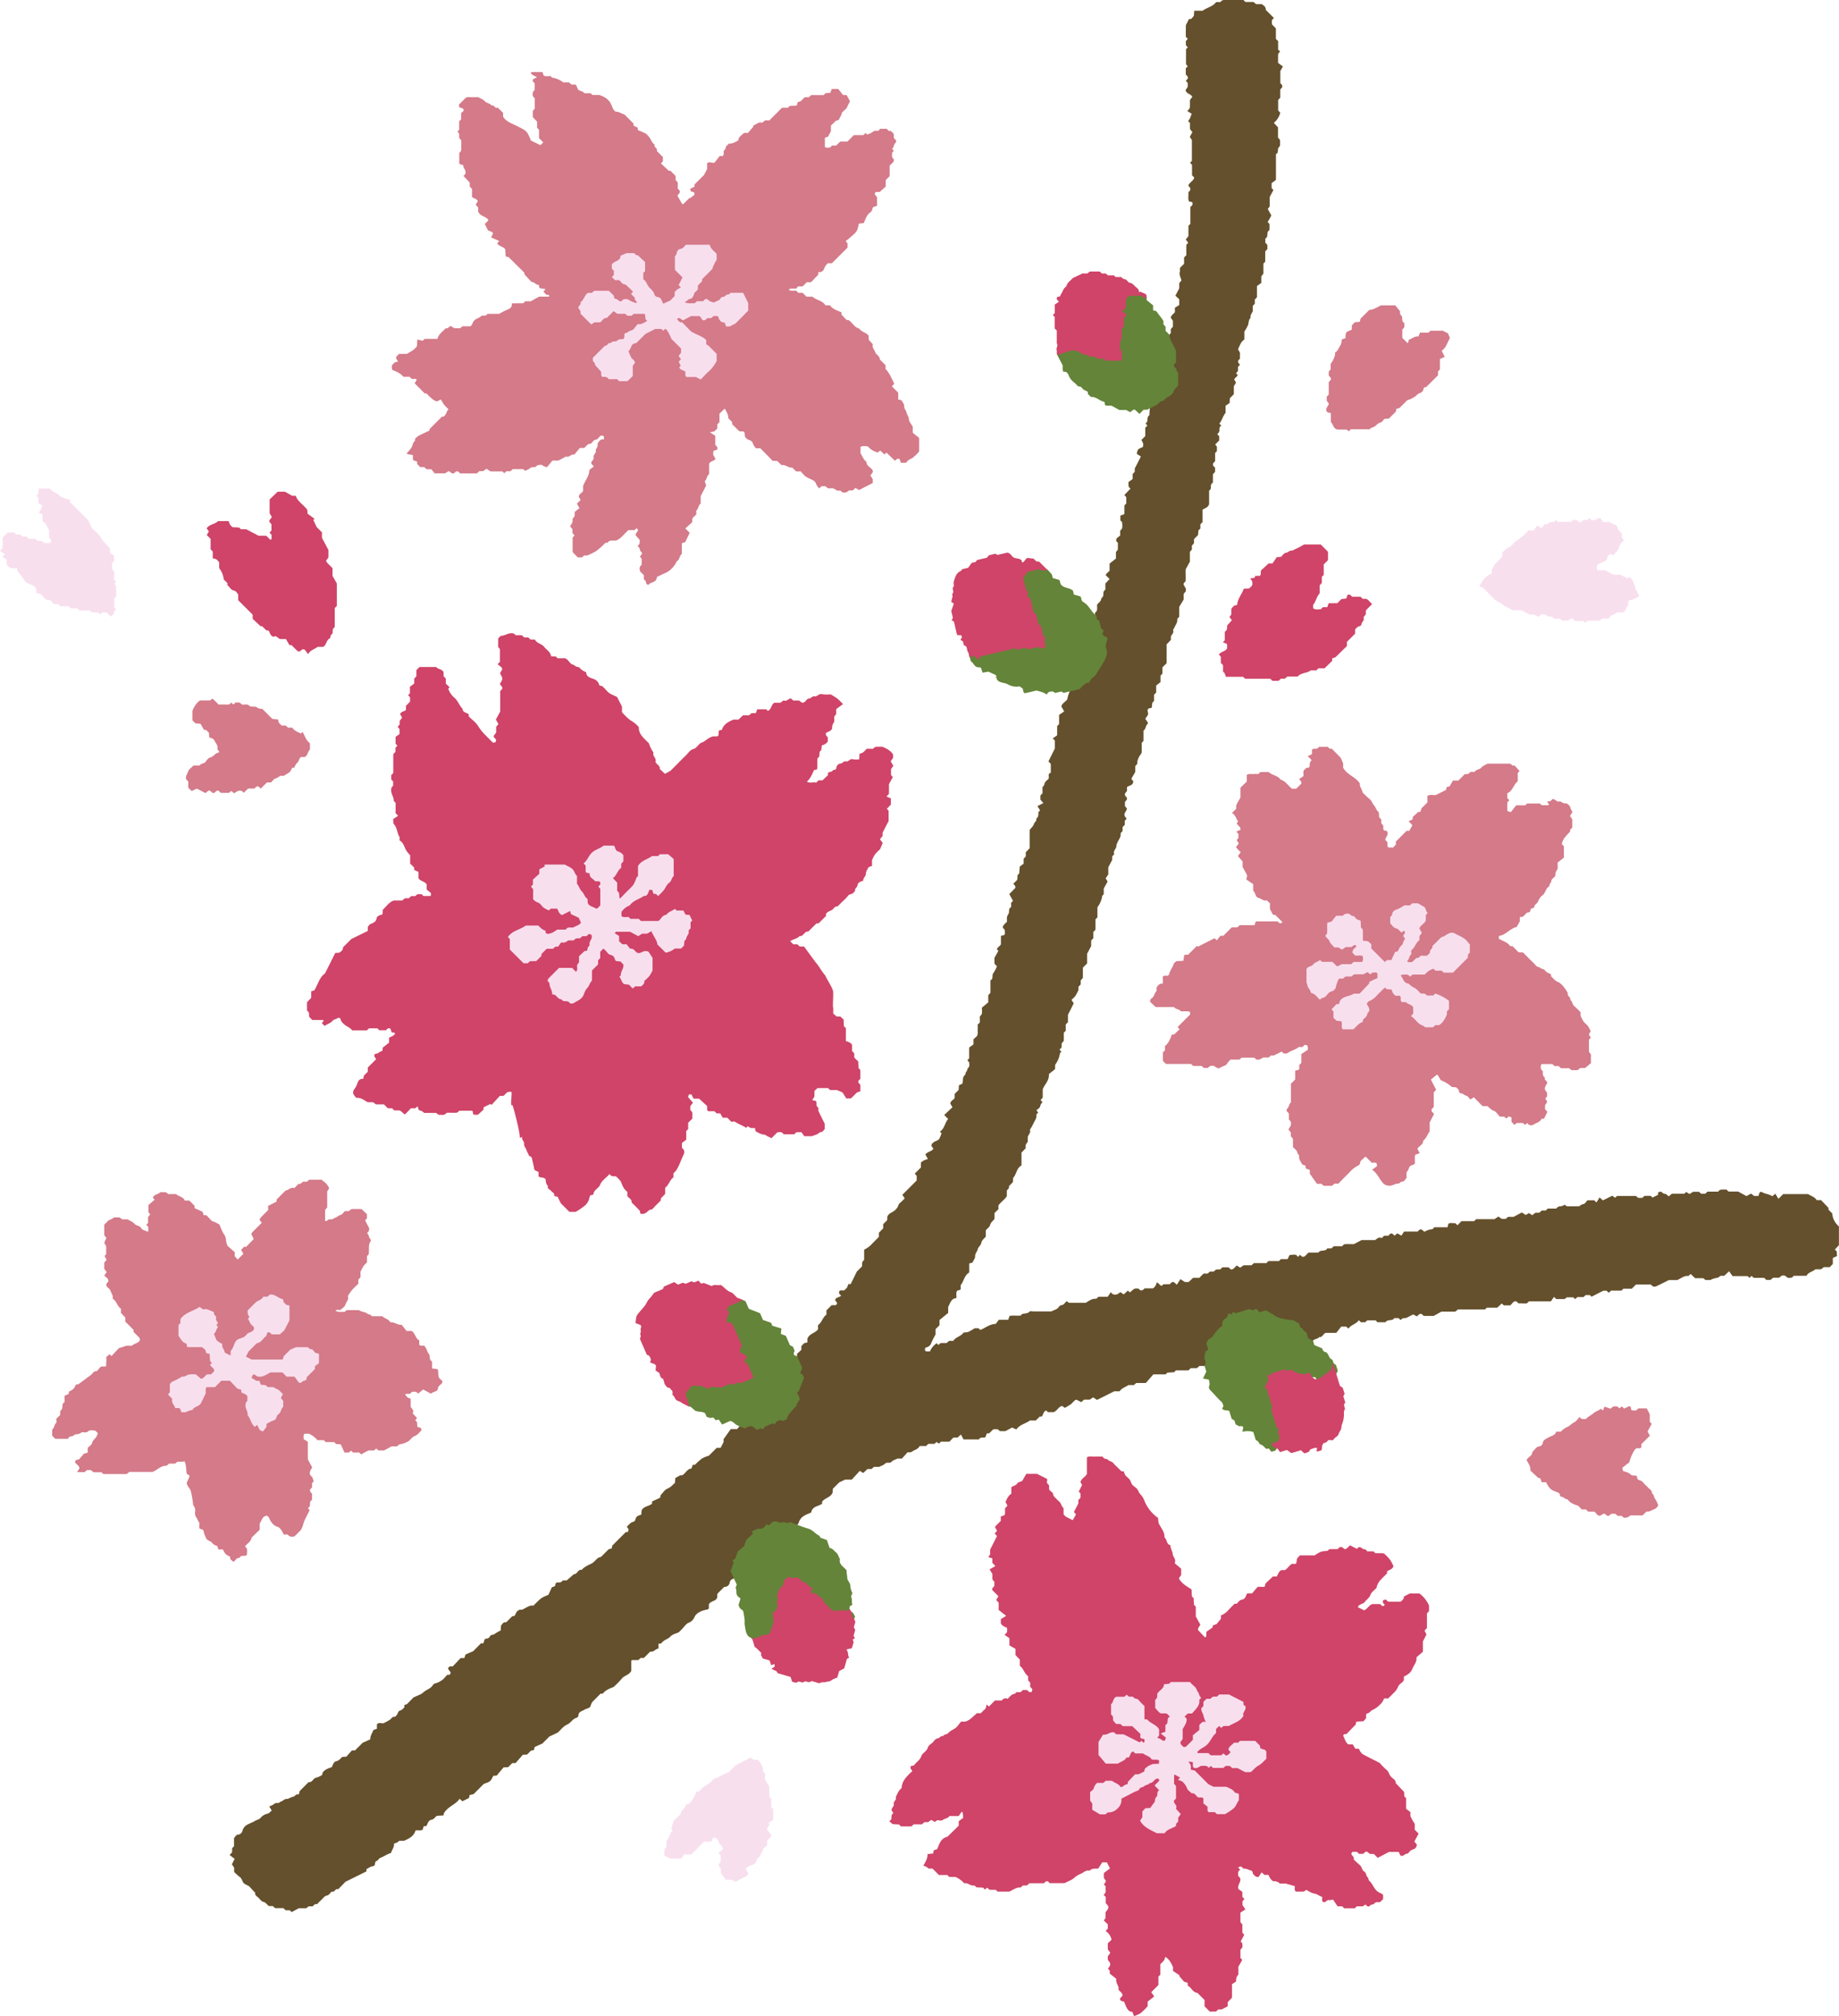 <?xml version="1.0" encoding="UTF-8"?><svg xmlns="http://www.w3.org/2000/svg" xmlns:xlink="http://www.w3.org/1999/xlink" height="1045.5" preserveAspectRatio="xMidYMid meet" version="1.0" viewBox="0.0 0.0 954.2 1045.5" width="954.2" zoomAndPan="magnify"><g data-name="Red Body" id="change1_1"><path d="M351.3,849.92c4.15-4.15,4.15-4.15,7.8-5.62.55-1.22,1.11-2.44,1.78-3.91l1.62-.58c.13-.49.25-1,.39-1.5.73-.84,1.73,0,2.89-.7l.86-.79h1.95l3.76-3.25c1.82.17,2-2.66,4-2.18,1.37-1.64,3.28-2.4,5.15-3.33,1.23-.61,2.11-1.9,3.21-2.8a6,6,0,0,1,1.68-.63l4-4,1.52-.35c.12-.52.23-1,.34-1.51l7-7h1c.65-1.32.65-1.32-.47-2.76A24.61,24.61,0,0,1,402,806.9c.51-.4,1.36-.4,1.8-.84s.5-1.23.82-1.81c.55-1,1.68-1.13,2.73-1.59,0-.66.07-1.36.1-2.12,1.08-2.22,3.74-2.1,5.43-3.5v-1.17L417,794l.38-1.45c1.15-1.15,2.12-2.78,3.51-3.34,1.61-.65,2.57-1.8,3.89-3,0-.55.07-1.25.14-2.45l2.58-1.46h1c1.32-.62,2-2.22,3.68-3.23l1.14-.29c.23-.64.45-1.27.66-1.87l1.17-.06a36.24,36.24,0,0,1,3.59-3.22,18.55,18.55,0,0,1,3.63-1.49l4.05-4.05h2c.49-.94,1-1.84,1.57-3v-1.51l3.73-5.23H457c.65-.66,1.19-1.6,2-1.88,1.58-.56,2.76-1.16,3.09-3.06a2.28,2.28,0,0,1,2-1.6c.32,0,.89-.2.9-.35.12-1.61,1.28-2.55,2.39-3.35s.84-2.32,1.89-3.06c.86-.6,1.22-1.89,2.46-1.92s1.35-1.11,2.15-1.55v-2.41l2.25-1.63v-2.62l2.7-2.71h.81c1.81-1.8,3.47-3.45,5.27-5.26.44-1.12-2-1.62-.88-3.27l1.45-.29,2.61-2.61v-1.42l2.25-2.11v-1.93l1.44-1.52,1.7-.38v-2c1.13-2.67,4.16-2.85,5.52-4.84V704.8c0-.16,0-.41.13-.48,1.92-1.38,2.28-4,4.23-5.3V696.8l2.71-2.71h2.14c.92-.84.9-1-.37-2.62.43-1.61,2.24-1.34,3.13-2.3-.37-.39-.73-.79-1.07-1.16l.08-1.1c.71-.86,1.69-.29,2.59-.48.35-.33.76-.67,1.12-1.07a3.06,3.06,0,0,0,.56-.85c.19-.44.32-.92.45-1.32l1.27-.06,3.15-6.45,2.62-2.62c.36-1.1-.3-2.57,1.19-3.33v-5.39a22.28,22.28,0,0,0,2.56-1.61c1-.81,1.82-1.78,2.72-2.68l2.35-2.35v-2.12l2.25-2.36v-2.13l2.08-2.08c0-.56.07-1.26.11-2A4.67,4.67,0,0,1,537.2,646a7.53,7.53,0,0,0,2.81-2.35c.63-.76.63-1.93,1.57-2.62a23.78,23.78,0,0,0,2.39-2.35l-1.23-1.81,7.45-7.45v-2.39l-1-1.16,3.17-3.17v-2.57a12,12,0,0,1,1.5-1.07,16,16,0,0,1,2.14-.78c-.49-.87-.89-1.58-1.3-2.29,1-1.55,3.17-1.48,4.15-3l-.95-1.37c-.17-1.22.61-1.58,1.11-2,.89-.78,2.37-.75,3-2,.43-.84.74-1.74,1.1-2.61l-.89-.89c2.47-1.56,2.53-4.61,4.31-6.58l-2.07-2.08,4.3-4c-.44-.73-.75-1.27-1.08-1.81,0-1.51,1.5-1.91,2.19-2.91v-2.18l2.1-2.09c0-.52.07-1.21.15-2.44l1.8-.8c.4-2.26.08-3.53,1.29-4.49.35-.27.25-1.25.79-1.82s.39-1.38.84-1.8c1-.91.59-2,.58-2.93l-.94-1.13.93-.94v-5.64l2.25-1.62v-2.66l1.79-1.63c.67-1.23.34-2.32.4-3.37.05-.9,0-1.79,0-2.6l1.09-1.09a13.82,13.82,0,0,0,0-2.39c-.18-1.1,1-1.42,1.1-2.28s0-1.82,0-3.05l3.29-2.72v-3.71l1.12-1.25v-6.5c1.74-.75.59-2.61,1.54-3.76a18,18,0,0,0,1.85-3.5L590.53,517v-3l2.05-3.65-.78-.77c.27-1.07,1.31-1.5,2.1-2.55v-4.44l1.68-.44c.77-.75.19-1.71.37-2.48l-1.14-1.5c.32-1.45,1.4-1.93,2.25-3a10.69,10.69,0,0,1,0-2.38c.17-.8.81-1.49,1-2.29s-.22-1.78.67-2.46.27-1.69.5-2.61l.93-1-2-3.69c.14.43,0,.23.07.19,1-1,2-2.07,3.07-3.09.45-1.11-.46-1.6-1-2.25l1.94-1.94c.62-1-.38-2.61,1.14-3.32.08-1.07.16-2.13.29-3.7l2-1.47v-2.56l1.13-1.21V459.2l2-2.05v-9.48c.83-1.1,1.91-2,2.2-3.06s1.65-1.53,1.18-2.79c1.26-.82,1.18-2.09,1.13-3.31l.91-1.05c-.41-.65-.78-1.22-1.38-2.15l3.1-1.6-1.56-1.77v-2.13c.35-.39.71-.78,1.1-1.19v-3.26c.81-.52.91-1.39,1.24-2.19s1.22-1.32,1.86-2c.53-1.06-.65-2.72,1.2-3.15v-4.6c-.31-.32-.67-.72-1.22-1.31l3.33-6.74v-4.06l-1.11-1.12,2.3-1.6v-4.81l1-1V388l2.65-1.82-1.51-2.62c.57-1.72,2.38-2.51,3.15-3.68.56-4.15,3.2-7,4.62-10.78l-1.2-1.56c0-1.91,1.59-2.35,3.2-2.91v-3.22l2.57-2.86-1.28-1.78,2.09-2.21v-2.81a30.23,30.23,0,0,0,2.13-4c.47-1.25,1.83-2.29,1.13-3.92l1.09-1.2V335l.73-.64c.68-1.25.2-2.53.39-3.61.77-.9,1.87-1.63,2-2.54s1.15-1.37,1.18-2.25c.05-1.08-.13-2.19,1.07-2.87v-3.22l2.19-2.32-2-2c.29-1.05,1.31-1.51,2-2.34v-3.68l3.3-2.62v-3.35l1-1.29v-3.51c-.06-.34-1.47-.59-.59-2.37l1.77-1.4v-2.52l.81-.81c.56-1.15.24-2.39.2-3.62l-.89-.89v-2.47l2.07-.82v-4.48l1-1v-3.29l-1-1.11,3.21-3.36c-1.39-.73-1-1.91-1.1-3.35l2.18-1.59V263.1l1.11-1.2v-1.71c1-1.89,2-3.84,3.16-6.18l-2.15-1.4c.53-2.43.53-2.43,3.07-3.46.77-1.41,0-2.56-.64-3.72l2-2v-4.29l1.1-1.19-1-1.15c1.86-.82.3-3.22,2-4.11.11-1.58.23-3.16.34-4.69l1-1v-5.45l1-1v-4.3l1.13-1.2v-1.94a9.66,9.66,0,0,0,1.06-1.42,24.92,24.92,0,0,0,1-3.05v-3.51L675.36,204l2-1.17c.77-1.9-.14-2.39-.7-3l2-2V194.5a9.48,9.48,0,0,0,2.12-2.22c.37-.77.44-1.68,1.25-2.2v-2.16c.39-.41.75-.81,1.1-1.19v-3.11L682,182c.4-1.41,1.44-1.91,2.18-2.84v-2.32l2.25-1.38v-2.95l-2-1.89,2-3.86v-2.7l1.12-1.32c0-.61-1.51-3.62-.75-4.42v-2.13l2.14-2.14V150.8l1.15-1.15V144.2l1-1-1.28-1.76,1.38-1.69v-5.37l1-1v-8.74c.85-.78,1.58-1.36.88-2.58l-1.56-.32c-.69-1.39-.18-3-.35-4.56.28-.83,1.61-1.13.79-2.68l-.78-.83c0-1.43,3-2.88,3-4.32l-1.12-1.2v-5.34l-1-1.17.93-.93V89.88l-1.09-1.61,1.34-2.44-1.25-1.65V81l-.93-.92a14,14,0,0,0,.92-1.46c.29-.6.48-1.25.9-2.35l-2.26-1.39c.56-.62.78-.88,1-1.14a3.17,3.17,0,0,0,.35-.94c0-1.26,0-2.53,0-3.63l1.23-1.68c-.81-1.67-3-1.37-3.48-3.47l1.11-1.73v-2c-.27-.31-.63-.7-1-1.1l1-1.11c.36-1.13-.54-1.63-1-2.16V52.65l1-.95-.88-1.13V42.78l.92-.93-1-1.16V38.55l1-1.14-1-1c-.07-2,0-4.35,0-6.09l1.65-3.2h1.09L694,25.53c.07-.86.13-1.72.2-2.68h4.33c2.33-1.72,5.31-2.11,7-4.49h2.21l.78-.79a4.07,4.07,0,0,1,1-.28c3.44,0,6.88,0,10.22,0l1,1h4.16l1.42,1.12h2.91c1.11.8,2.21,1.45,2.11,3l4.21,4.21-.78.78c-.57.79-.21,1.69-.22,2.55L736.57,32v5.45l1.16,1.15V43l1,1c-.23.25-.45.51-.68.77a3.17,3.17,0,0,0-.35.94c0,1.26,0,2.53,0,4.17l2.51,1.89c-.47.81-.8,1.4-1.34,2.34v6.22a.56.56,0,0,0,.14.27,1.83,1.83,0,0,1,.83,1.93l-1,1.14v4.28l-1.09,1.18v5.41l1.09,1.2A10.07,10.07,0,0,1,735.51,81l2.16,2.31v5.39c.28.27.53.53.79.79.53,1,.17,2.1.29,3.32l-1,1.3-.26,2.32-.89.89v13.24l-2.25,1.72v2.53l.94,1-1.93,3.63v4.91l-1,1.27L734.2,129c-.28.53-.59,1.14-.91,1.73s-.64,1.12-1,1.68c.25.26.51.51.77.77a1.69,1.69,0,0,1,.18.47c0,.54,0,1.09,0,1.63s.06,1.33-.22,1.5c-1.61,1-.08,3.34-1.92,4.16v2.22c.32.34.69.73,1.05,1.13v2.14l-1.12,1.21V153l-.93.93v5.23L729,160.61V164l-2.25,1.6v5.83l-1.12,1.21v2.13l-1.08,1.18v2.78c-.47,1.07-1.42,2-1.09,3.35-1.13,1-.92,2.53-1.36,3.8a19.5,19.5,0,0,1-1.89,3.31v4.2c-1.75,1-2.28,2.91-3.29,5l1,1.74v3.09c-.14.53-1.5.81-.69,2.38l.73.81c-.34.37-.7.76-1.07,1.18v2.08l-1,1.16.83.84c-.2,1.11-1.45,1.38-1.79,2.48.23.38.83,1,.83,1.51s-.61,1.18-1,1.95v4.09l-2.08,2.09c0,.56-.06,1.26-.12,2.47l-2.09,1.43v3.65c-1.45,1.74-1.83,4-3.27,5.63l1,1c-.28.34-.74.66-.84,1.06-.17.67,0,1.44-.2,2.11-.13.46-.62.83-1,1.27l1,1.12v2.16l-2.08,2.08.89,1.16v2.3l-.93.93v4.26l-1.11,1.24,0,1c.36.39.73.78,1.08,1.17v2.14l-1.12,1.23v4.28a5.56,5.56,0,0,0-.8.82c-.65,1,.35,2.61-1.17,3.33v7.08c-.71,2-2.31,2.08-3.42,2.87V288l-1.12,1.21v2.14l-1,1c-.06.67-.13,1.53-.21,2.39l-1.93,1.93c-.5.92.36,2.16-.76,3-.91.65-.32,1.67-.53,2.61l-1,1.14v5.12c-.7,1.26-1.27,2.3-2.16,3.93-.18,1.67.08,4-.07,6.16l-1.06,1.27c0,1.49,1.9,2.37,1,4.22l-.94,1.09v2.94L686.4,332v5.14c-.39.48-1,.92-1,1.29.19,1.9-1.12,3.2-1.72,4.76-.12.32-.56.7-.48.86.81,1.68-1.37,2.45-1.13,3.93a8.51,8.51,0,0,1,0,1.13c-.71.76-1.45,1.53-2.21,2.33v9.75l-2.15,2.15v3.27l-1,1V371l-2.25,1.77v3.59l-1.12,1.22v3.2l-.88.88c-.1.78-.2,1.63-.32,2.65l-1.62.37c-1.16.88.16,2.31-.41,3.44L668.79,390l1.29,1.84c0,.12.14.68,0,.8-1.24.86-.88,2.68-2.19,3.49v5.37l-.93.93v4.85c-.17.55-.17.76-.28.86a9.37,9.37,0,0,0-2,4.08,4.3,4.3,0,0,0,0,1.14l-1.07,1.19v3l-2.07,3.63,1,1.13c.09,2.31-2,2.23-3.22,3.09v2c-.39.87-1.66,1.19-.81,2.72l.73.79c.35,1.13-.56,1.63-1,2.16v2.18l1,1.25c0,1.5-1.9,2.37-1,4.22l.91,1.06-1,1.14V445l-1.13,1.2v2.06c-.39.48-1.05.92-1,1.29.2,1.9-1.12,3.2-1.71,4.77-.17.47-.53,1-.49,1.42.17,1.64-1.94,2.68-1.11,4.47l-1.1,1.19v1.83l-2,3.81v3.71c-.46.67-.84,1.24-1.36,2,.29.48.65,1.05,1,1.69l-2,3.58v3l-.78.78a12.48,12.48,0,0,1-2.5,5.94V493l-1,1v5.34l-1.12,1.27v3.18l-1.13,1.2v2.9l-2.12,4v5l-2.18,2.17v5.36l-1.12,1.25v2.09L634.1,529v1.76a28.57,28.57,0,0,1-1.58,3,18.39,18.39,0,0,1-2,2l1.16,1.8c-.86,1.73-1.75,3.52-3,5.93v3.87l-1.15,1.16v3.27l-1,1v4.23l-1.13,1.31v2.05l-1.1,1.2,1,1.13c-.27.27-.71.5-.76.79a12.86,12.86,0,0,1-2.29,5.61c-.36.49-.17,1.38-.28,2.6l-3.17,2.53c.24,3.53-2.3,5.37-3.21,7.93v4.31c-.38.42-.73.82-1.1,1.25l1,1.13a3.74,3.74,0,0,0-1.24,2.2c-.24.77-1.2,1.31-1.94,2l.92,1.14-1,1.12c.46,1.87-.93,3.2-1.56,4.75a26.92,26.92,0,0,1-1.75,3.09c.68,1.6-1,2.53-1.09,3.91,0,.72,0,1.45,0,2.18-.08.15-.13.31-.22.45a5.38,5.38,0,0,0-.84,1.29,6.41,6.41,0,0,0,0,1.71l-2.2,2.29v6.65c-2.51,1.29-2.52,4.34-4.2,6.32-.37.44-.13,1.39-.18,2.21l-2.16,2.28c.33,1.06-.58,1.56-1.07,2.16v3c-1.12,1.71-3,2.92-4.35,4.73v2l-2.06,2v3.06c-.81,1-1.95,1.9-2.22,3-.36,1.43-1.58,1.89-2.27,2.9v3.25c-.88,1.07-2.09,1.78-2.39,3.39-.2,1.09-1.52,2-1.76,3.05-.3,1.36-1.49,2.26-1.4,3.85,0,1-.89,2.13-1.38,3.19l-1.67.44v4.7c-2.61,1.47-2.72,4.47-4.45,6.56V686l-1.86.65c-.71,1.14-.19,2.43-.39,3.8-2.5.1-3.1,2.29-4.23,4.6v3.07l-4.49,3.66v2.71l-2.06,2.06v2.78a33.83,33.83,0,0,0-2.21,4.36c-.53,1.56-1.65,2.1-3.16,2.5l-.13,1.36c.8,1,1.8.23,2.57.61a9.09,9.09,0,0,1,3.53-4.32l.88.88,1.18-1h3.1l1.26-1.13h2.18c1.24-2,3.92-2.26,5.27-4.21a2.08,2.08,0,0,1,.48-.16,7.73,7.73,0,0,0,2.07-.26,34.25,34.25,0,0,0,3.3-1.91h1.91l1,.88c2.63-1,4.65-3,8-3.13l1.59-2.12h4.88c.2-.59.42-1.22.69-2,1.86-.37,3.83,0,5.76-.19.27-.27.48-.63.79-.76,1.24-.52,2.75-.1,3.85-1.33.32-.36,1.39-.06,2.12-.06H620c1.09-.49,2-.85,2.92-1.34s1.24-1.8,2.48-1.93,1.63-1.29,2.67-2.05l1.15.86h8.63c1.61-.85,3.18-2.35,5.48-2.07l1.18-1.09h4.78l1.66-2.39c.9,1.44,2,1.47,3.33,1.12l1.63-1.1c.54.37,1.1.75,1.69,1.17l2.18-2,.84.84c1.12-.15,1.37-1.42,3-1.91h1.51c.65.26,1,1.55,2.47.73l.86-.8h4.33a4.74,4.74,0,0,0,1.94-3.05c1.15.17,1.39,1.45,2.54,1.76.19-.16.57-.49,1-.86h3.18l1.16-1.06c1.07-.35,1.59.49,2.58,1.32.61-1,1.19-1.87,1.86-2.9l2.28,1.49h2l2.27-2.16h3.22l2-2c.87-.62,2.17.37,2.94-.75s2.23,0,2.91-.81c.86-1.07,1.92-.75,3-.82.37-.33.76-.7,1.17-1.08H712l1.15,1.08c1.59.2,2.06-1.26,3.09-2l1.8,1.08,1.77-1.2h4.1l1.2-1.12h6.52l.75-.76c.16-.12.3-.32.43-.32,1.81,0,3.62,0,5.36,0l1-1h3.49c.37-.79.83-1.81,1-2.11,2.22-.16,3.56-.71,4.24,1L749.1,668l1.14,1c1.62.21,2.06-1.3,3.28-2.17h5.13c1-1.78,3.58-.28,4.57-2.16h2.14l1.21-1.12h4.33l1-1c1.74-.3,3.72,0,5.21-.14l3.92-2.07h7c1.15-.74,2-1.87,3.36-1l1.38-1.24h2.1L796,657c1.09-.43,1.48.69,2.2,1l1.39-1.17,2.1,1.22,1.37-2.11h7l1.15-1.06c1.13-.35,1.62.57,2.36,1.16a13.59,13.59,0,0,1,2.79-1.15c.89-.17,1.82,0,2.29-1.19h7c.14-.67.25-1.16.36-1.72,1.07-.9,2.38-.22,3.62-.42l1.19,1.1,2-2.11h6.6l1.07-1.06H850c.72-.48,1.28-.86,2-1.36l1.82,1.23h2L857,648.3h2.91L864.2,646l2,1.33c.49-.29,1.06-.65,1.68-1l1.69,1.1,1.72-1.3h2l1.22-1.13h2.11l1-1h4.46a2.53,2.53,0,0,1,2.42-1.18,7.14,7.14,0,0,0,2-.82l1,.84H894a3.85,3.85,0,0,1,2.19-1.19c.73-.12,1.3-1.18,2.06-1.94h3.51l1.12,1.12,1.64-2.61,1.71,1.54,4.92-2.44,1.36,1.07,1.13-.93h9.77l1.13,1h2.14l1.15-1.06h3.25l.9.89,2.91-1.43V635.6c.45-.12,1-.44,1.41-.34.8.2,1.19,1.18,2.28,1.13.53,0,1.1.72,1.83,1.26l1.65-1.36h6.47l.93-.93,1.7,1.09,1.92-1.16h3l1.13,1h2.15l1.13-1.06H966l.76-.76a3.58,3.58,0,0,1,1-.31c.9,0,1.8,0,2.64,0l1,1h5l4.34,2.37,2.37-1.3,1.63,1.24h2.2c.21-.6.43-1.23.64-1.87.32-.1.77-.39.95-.28,1.74,1.12,3.9,1.1,5.6,2.28l1.57-1.3,1.62,2.64,2.45-2.44h13c1.37,1,3.39,1.38,4.4,3.13h2.3l3.82,4v.94l1.94,1.94a9.77,9.77,0,0,0,3.48,6.74V663l-2.12,2.25,1,1c0,.53.07,1.22.13,2.38l-2.18,1v3.09l-1.56,1.66h-3.12l-1.38,1.12h-3c-1.48,1.35-3.7,1.49-4.57,3.37h-6.63l-.82.82c-1,.26-2,.6-2.93-.27-1.37-1.27-2.59-.85-3.78.44h-3.16L993.2,681h-2.14l-1.14-1.07h-5.4l-1.13-1-1.14,1-.93-.93h-7.84c-.51-.72-1.13-1.6-1.77-2.49l-2.5,2.36c-.81.05-1.7-.17-2.19.18a3.65,3.65,0,0,1-2.35,1,10.18,10.18,0,0,0-2.64,1h-2.56l-1.14-.95h-4.22l-2.32-2.19-1.17,1.05c-2.13-.28-3.58,1.09-5.77,2.1h-4.32c-2.54,1.25-4.64,2.34-6.78,3.32a3.94,3.94,0,0,1-1.53,0l-1.16-1h-7.65l-2.17,2.17h-4.36l-1,1H910.5c-.41.38-.8.75-1.2,1.11l-1.16-1.06h-1.69l-6,3.06c.11,0-.05,0-.14,0-.28-.24-.52-.51-.82-.8h-2.19l-1.13,1.05H893l-1.16,1.06-.92-.93h-3.38l-1.13.87H882l-1.12-1.12c-.6.85-1.2,1.71-1.61,2.31H867.88l-1,1c-1.31.27-2.92-.08-4.34.1l-1.28-1.11c-1.69-.2-2,1.39-3.14,2.12h-3.26l-1.11-1-2.3,2.18H846l-.93.93h-14l-1.44,1.12h-7.18l-4,2.24h-5.14l-1.11-1c-1.13-.36-1.64.53-2.44,1.23l-1.94-1s-.28.15-.53.26c-1.56.64-2.9,1.93-4.82,1.63l-1.16,1-1.14-1h-2.17c-.27.28-.48.64-.79.77-1.23.54-2.86,0-3.79,1.39h-4.12l-1-1H784l-1.14,1h-2.14l-1.15-1.06c-1.29,2-3.92,2.3-5.27,4.24-.13,0-.29,0-.38-.12-.28-.24-.52-.51-.82-.8h-2.64l-2.56,3.23h-5.36c-1.45.26-1.69,2.44-3.46,2.18-.89,1.15-2.69.85-3.46,2.18H751.3l-1.16,1-.8-.8c-1.49-.73-2.57.21-3.83.79-1.06.49-2.52-.52-3.55.64s-3-.28-3.72,1.57h-8.66c-1.2.84-.66,2.89-3.26,3.25h-1.25l-.93-.93h-4.59a11.28,11.28,0,0,0-1.55,1.59c-.57.8-2.23,0-2.24,1.73,0,.69-1,1.38-1.45,2h-2.26l-1.18-1.08H708.1l-4,2.1h-2.75L700,725.63h-3.13l-1.24,1.12h-3.2l-1.21,1.13h-6.49l-1,1-3.47.2-.89.89H673l-3.94,4.49H664.1l-1.2,1.07h-2.79c-1.61,1-3.51,1.55-4.63,3.23h-2.82l-8.91,4.47-2-1.34L640,743.09h-3l-1.38,1.28-2.6-1.28c-1.3.42-1.86,1.69-2.87,2.39s-2,1.24-3.1,1.87l-1.38-1c-2,.45-2.41,2.39-4.4,3.22h-3l-.87-.88c-1.52.52-1.46,2.18-2.34,3.18h-1l-2.06,2H609c-2.33,1.73-5.33,2.09-7.1,4.68l-2.2-1-3.52,1.88h-2.76l-1.23-1H590l-2.25,2.13-1.2.05c-.21.6-.43,1.23-.66,1.86-1,.72-2.62-.39-3.38,1.26h-8c-.32-.59-.83-1.57-1.36-2.56l-1.74,1.57h-2.16l-2.08,2.12h-4.39l-1,1c-.25-.14-.51-.26-.75-.42a4.44,4.44,0,0,1-.45-.44l-1.17,1h-3.16l-1.21,1.13H551.7c-.72,1.77-2.73,1.95-4.08,3-.47.38-1.37.21-2.22.31l-2.87,3.2H540.2c-1.2.62-2.35.88-3,1.6-1,1.17-2.44,0-3.44,1.06-.65.7-1.76,1-3,1.64H528l-1.25,1.12h-2.09l-2.21,2.07L520.68,780l-4.18,4.57H513L510,786l-3.34,3.34c0,.53-.07,1.22-.12,2-.95,2.43-3.93,2.66-5.42,4.65v1.06c-1.94,1.46-5.2,1.27-5.66,4.56-2.64,1.17-5.53,1.93-6.49,5.31-.26.91-1.39,1.67-2.26,2.3s-.7,1.55-1.08,2.26l-1.53.4a20.72,20.72,0,0,1-2.33,4.48,3.91,3.91,0,0,1-1.28.82c-.14.08-.36,0-.55,0-2,1.7-3.53,3.91-6.08,5a4.09,4.09,0,0,0-2.07,2.35c-.42,1.56-1.79,2.16-2.68,3.44l-2.06.12c-1.57.71-2.3,2.59-3.85,3.3a7,7,0,0,1-1.11-.43,3.07,3.07,0,0,1-.59-.53,10.38,10.38,0,0,0-5,3.72c0,.36-.05.71-.08,1.06-1.18.86-3,.79-3.29,2.93a2.51,2.51,0,0,1-2.74,2c-1.16,1.15-2.31,2.31-3.62,3.62l-.12,2c-.65,2-3.38,1.61-4.3,3.49v2.12c-.29.21-.54.54-.84.58-2.7.4-5.54,1.63-6.55,3.73a5.23,5.23,0,0,1-3.07,3.09c-1.4.56-2.36,2.19-3.52,3.34l-1.54,1.55c-1.51.74-3.28,1-4.48,2.32s-3.47,1.71-4.62,3.4c-.2.29-.95.19-1.49.28v2.4a8.21,8.21,0,0,0-2.14,1.13,2.71,2.71,0,0,1-2.19.55l-3.26,3.28h-1.68c-.41.38-.81.74-1.22,1.13H402.5c-.15.14-.38.27-.39.4,0,1.8,0,3.6,0,5.16-1.14,2.27-3.67,2.36-5,4.11a45.59,45.59,0,0,1-4.19,4.27c-2.11.79-4.18,1.64-5.64,3.47h-1.13l-3.44,3.47a4.93,4.93,0,0,0-1.62,2.61c-.31,1.58-2.22,1.51-3.36,2.27s-3.06.92-3.06,3.07c0,.38-.63,1-1.09,1.12-2,.6-2.93,2.68-4.59,3.39-2.47,1.06-3.71,3.27-5.18,4.31l-4.22,2-3.6,3.6-4,1.78c-.13.49-.26,1-.42,1.62l-1.52.31-2,2-2.2.11-3.75,4.28-1.8.09-2.06,2.06-2.39.12c-1.16,1.38-2.55,3-3.58,4.27l-1.79.1a14.35,14.35,0,0,1-1.18,2.23c-1,1.29-2.63,1.47-3.76,2l-5.23,5.24-2.11.55c-.09.43-.19.93-.31,1.52l-3.45,1.67-1.42-1.3c-2,3.05-5.94,3.92-8.05,7.35l-.34,1.3-3.45.2c-.92.75-1.68,1.87-2.58,2-2.09.31-2,2.22-2.92,3.34h-1.22c-.2.59-.42,1.22-.63,1.87-1.16.64-2.44.16-3.65.36-.82,2.74-3,4.14-6,5.37H281.7c-.71.93-1.78,1.07-2.75,1.53.3,1.82-1.11,3.14-1.49,4.78-2,.56-3.59,1.83-5.51,2.51-.77.27-1.25,1.42-2,1.67-1.4.45-.16,2.59-2.08,2.72-1.09.07-2.11,1-3.18,1.51v1.15l-10.87,5.38L250,997c-1.48-.69-1.85,1.85-3.33,1.16-.79.72-1.51,1.91-2.39,2.05-1.51.25-2,1.44-2.93,2.2a30.74,30.74,0,0,0-2.25,2.32c-1.17-.36-1.67.52-2.31,1.09H234.7l-1.23,1h-3.91l-3.67,2-1-.92h-2.1l-1.22-1.12h-4.27l-1.19-1.07h-1.69a1.27,1.27,0,0,1-.5-.11c-.82-.68-1.53-1.78-2.44-2-1.45-.32-2-1.47-2.87-2.28-.74-.68-1.89-1.2-1.68-2.56l-3.25-3.45a22,22,0,0,1-2.34-1.23c-1.17-.84-1.09-2.53-2.3-3.41s-2.18-1.9-3-2.63v-2.28l-1.17-1.68,1.43-2.87-2.62-2,1.3-1.42v-2.12l1-1v-4.26c.74-.77,1.22-1.71,1.75-1.74a2.64,2.64,0,0,0,2.65-2.16,5.13,5.13,0,0,1,2.73-3.14c1.11-.63,2.51-1.07,3.6-1.75s2.25-.72,3.14-1.78a6.62,6.62,0,0,1,3.45-2.05c1.24-.27,1.48-1.28,2.29-1.56l-1.35-2.2a10.79,10.79,0,0,0,2.38-1.15,2.21,2.21,0,0,1,1.93-.62c.83.12,1.26-.66,1.84-.81,1-.28,1.82-1.33,2.7-1.29,1.39.06,2.25-1,3.38-1.11s1.54-1.63,2.82-1.18c.07,0,.25-.23.38-.35l.39-1.48,4.62-4.62c1.95.36,2.26-2.07,4-2.31a12,12,0,0,0,3-1.4l.33-1.37c1.11-1.41,2.86-2.09,4.73-2.69.51-1.2,1-2.84,2.35-3.09,1.49-.28,2-1.41,3.14-2.23l2-.09,2.91-3.25h1.61l4-4,3.94-1.76c-.11-1.8,1-3.2,1.65-4.85l1.78-.63v-2.22c1-1.32,2.37-.42,3.48-.66,1.08-.58,2.15-1.09,3.15-1.72s1.24-1.79,2.63-1.62c.34,0,.85-.64,1.15-1.08.46-.67.66-1.77,1.26-2a4.32,4.32,0,0,0,1.78-1,8.47,8.47,0,0,1,.76-.72v-1.26l1.41-.52,3.3-3.39c2.4-1.18,4-1.59,5.05-2.58,1.54-1.48,3.81-1.9,5-3.78a2.32,2.32,0,0,1,1.72-1.1,8.89,8.89,0,0,0,2.69-1.33c1.23-.63,2.1-2,3.12-3h1.11c1.88-1.53-1.16-2.34-.55-3.68.24-.23.46-.59.74-.64a6.89,6.89,0,0,1,1.49,0l4.17-4.37h1.91l.65-1.86,3.95-1.7,4-4.07h1.24c.15-.46.32-.93.72-2.08.28-.54,2-.08,2.57-1.34s1.83-.81,2.65-1.5a19.09,19.09,0,0,1,3.09-1.75c0-.91.08-1.62.11-2.36.68-1,1.24-2.17,2.68-1.84l3.21-3.21,1.05-.08c.93-1,.85-2.71,2.92-3.27h1.08c1.56-.67,2.95-1.72,4.61-2.16A5.51,5.51,0,0,1,351.3,849.92Z" fill="#64502c" transform="translate(-74.55 -17.28)"/></g><g data-name="Red Mouth" fill="#648439" id="change2_1"><path d="M740.28,762l1,3.1-1.06,2-3,.93-.87,1.44-2.16.66-1.23-1.67-1.5.14a18.38,18.38,0,0,0-1.7-1.73c-.56-.44-1.66-.57-1.82-1.07-.33-1-1.06-1.35-1.83-1.81l-1.26-4.12a9.65,9.65,0,0,0-5.61-.08c.16-1,.29-1.8.38-2.38-.64-1-1.39-.4-2-.54a8.68,8.68,0,0,1-1.94-1l-.63-2-1.42-.82-1.27-4.12c-1.22-.46-2.72,0-3.68-1.2l.7-1.32c-.28-.63-.42-1.63-1-2.15-1.88-1.71-3.5-3.64-5.25-5.46-1.28-1.33-1.55-1.56-1.06-3.12.31-1-.06-1.72-.3-3l-3.05-.54,1.75-3.58-.94-3.07.53-1c.2-1.12-.45-2.06-.66-3.08.22-1.17.44-2.32.66-3.48l1-.32c.74-1.34-.4-2.39-.55-3.61.41-.92.58-1.9,1.69-2.51a6.83,6.83,0,0,0,2.47-2.48,12.53,12.53,0,0,1,2.32-2.74,9.69,9.69,0,0,1,1.55-1.31c.35-.23.06-1.3.28-1.91s.59-1.6,1.1-1.76c1.52-.47,1.45-2,2.26-3l1.36.59c.24-.42.5-.86.77-1.3l1.28.68c2.33-.55,4.83-1.55,7.43-2.17a2.21,2.21,0,0,0,3.24-.3l1.82,2,3.34-1c1.32.77,2.93,1.59,4.41,2.62,2.68,1.87,5.83,1.94,8.86,2.48.16,0,.35-.09.52-.15l3.41,1.81.3,1a3.24,3.24,0,0,0,.35,1c.2.26.63.33.9.56a6,6,0,0,1,.62.79,6.89,6.89,0,0,0,.67.75,10.24,10.24,0,0,0,.94.62l.92,3,2.56,1.36.66,2.17,4.11,1.71a2.21,2.21,0,0,0,2.06,2c1.63,1.54,1.29,3,2.79,3.67.94.39.52,2.46,2.17,2.74l1,3.15c-.48,1.61-1.67,2.8-4.15,4.21a14.77,14.77,0,0,0-1.88,1.66l-2.8.86-1.89-1.28c-.2-.47-.55-1.26-.86-2-1.25-.52-2.08.7-3.17.59a21,21,0,0,1-3.47-.65,28.64,28.64,0,0,1-3.42-1.78l-2,.62-1.49-.71-6.21,1.9-.78,1.32-1.37-.61c-.61,1,.23,1.77.29,2.64l-2.08,4.17,1.18.63,2.93,9.56-.62,1.17,2.89,9.4,1.25.77Z" transform="translate(-74.55 -17.28)"/><path d="M612.69,344.64l-1.24-5.29-.86-.52c-.19-.15-.42-.24-.45-.37-.43-1.76-.84-3.52-1.24-5.22l-1.22-.76L606,325.15l-1.69-1.29.66-2.06-1.1-.82-1.51-6.45,2.24-3.16,6.12-1.44,1.34.72,2.12-.49,4.18,2.81,2,2.23.43,1.84,3.49,1c.23.79.43,1.46.64,2.21,1.51,2.14,4.48,1.65,6.36,3.31l.49,2.05,3.49,1,.63,2.18a3.41,3.41,0,0,0,.7.66c2.35,1.28,3.55,3.63,5.17,5.58.84,1,2.38,1.72,1.81,3.3l1.32.82,1,4.05,1.28,1c-.18.56-.37,1.17-.55,1.72.41,1.48,2,1.51,2.65,2.26l-1.05,4,.82,3.53a23,23,0,0,1-1.34,4c-1.41,2.54-3.06,4.94-4.53,7.44a6.33,6.33,0,0,1-1.9,1.68,8.83,8.83,0,0,0-1.57,2.4,5,5,0,0,0-1.92.49,37.44,37.44,0,0,0-3.1,2.92l-8.28,1.94-1.15-.72-3.19.75-1.15-.72c-1.28-.1-2.5,0-3.1,1.39-.12,0-.3.13-.36.08-1.4-1.15-3.15-1.44-5.11-2l-6,1.41c-1.06-.43-.77-1.51-1.18-2.48l-1.59-1.08a9,9,0,0,1-6-1c-1.8-1.12-4.33-.58-5.75-2.58l-.53-2.27-3.91-1.79-3,.54c-.31-.93-.57-1.75-.87-2.68a13.27,13.27,0,0,1-2-.23c-1.46-.4-1.77-2.07-3-2.83-.46-.29-.46-1.3-.73-2.19l2.34-3.16,17.93-4.2,1.12.69,4.16-1,1.46.81,5.24-1.22,1.39.79,2.11-.5c.38-.61.38-.61-.33-3.71l.74-1.39Z" transform="translate(-74.55 -17.28)"/><path d="M484.46,806.55c3.45,1.27,6.47,2.56,9.6,3.47,2.29.67,3.54,2.71,5.61,3.61.25.11.31.63.48,1l3.47,1.27c.41,1.23.93,2.76,1.38,4.1,1.68.28,2.25,1.47,3.18,2.17,1.29,1,1.42,2.42,2.2,3.57-.69,3,2.07,4,3.47,5.93-.18,1.14.3,2.44.31,3.8s1.57,2.64,1.57,4a10.72,10.72,0,0,0,1.14,4c-.24.65-.89,1.55-.67,2,.73,1.29,0,2.74.7,3.93l-1.29.73a2.23,2.23,0,0,0,.76,2.94c1.1.64,1.29,1.63,1.84,2.52l-.78,2.13-2,.79c-1.54-.93-3.27-.13-4.94-.11-2.11,0-2,.14-3.51-1.31s-3.34-3-4.1-5.28c-1.69-.16-2.32-1.89-3.61-2.66l-1.6.66-.86-2,1.26-.7c-.23-1.1-1.38-.86-2-1.37s-.75-1.22-1.29-1.56a14.78,14.78,0,0,0-2.61-1c-.22-.4-.48-.85-.79-1.4l-2-.74-1.42.58-2.05-.76-2.2,1.12-1.47,4-1.28.59-1.5,4.1.6,1.43-.75,2,.48,1c.16,1.31-.62,2.35-1,3.47l-1.61.87c.19,1.46.37,3,.61,4.94L475.65,870c-.94,1-2.46.59-3.73,1a31.05,31.05,0,0,0-3.54,1.6,2.74,2.74,0,0,1-1.86-2.3,5.91,5.91,0,0,0-3.46-4.31c-1.59-1.59-1.68-3.75-2.05-5.76-.22-1.14,0-2.35-.15-3.51s-.41-2.33-.57-3.5-1.58-1.33-2-2.35c-.12-.34-.3-.66-.56-1.22l1.05-3.43a12.92,12.92,0,0,1-1.5-1.27c-1-1.14-.34-2.7-.94-4-.23-.48.34-1.33.51-1.92l-3.24-7,1.61-4.38-.6-1.29,1.35-.75,1.4-3.78,3.23-2.75,1.24-3.36,3.4-3.13-.56-1.2c1.28-.49,2.59-1.44,3.82-1.36a3.33,3.33,0,0,0,3.55-2.27l1.32.48c1.31-.48,1.62-2.43,4-2l1.87.68a8.86,8.86,0,0,1,2.53-.17C482.73,807,483.53,807.3,484.46,806.55Z" transform="translate(-74.55 -17.28)"/><path d="M482.78,753.28l-2,.86-1.46-.52-2,.85c-.25.51-.46.95-.68,1.38l-1.22-.48-4.17,1.81-.48,1.22-1.48-.44-1.88.81c-1.21-.66-1.92-2.11-3.91-1.93l-2.55,1.1a33.58,33.58,0,0,1-4.07-1.65c-1.19-.66-2-2-3.51-2.15L449.25,756c-.55-.81-1.12-1.65-1.74-2.58l-1.63.33-.9-1.07c-.57-.72-1.25,0-1.88-.12a11.64,11.64,0,0,1-1.91-.6l-.82-1.9c-2.16-1-1.63-.36-4.36-1-.64.28-3.07-2.7-3.71-2.42-1.35-.66-1.24-2.14-1.91-3.18-1.06-.67-2.39.23-3.47-.6-.8-.62-1.07-1.9-2.22-1.72l-1.32-3c0-2,2-2.52,2.54-4,.16-.47,1.23-.6,1.84-.87a2.44,2.44,0,0,0,2.82,0l4.27,1.71c1.24-.54,2.1-1.24,2.52-1,1.35.65,2.82-.24,4.12.57l4.9-2.13,1.26.5,3.2-1.22,1.21.48,6.21-2.7c.08-.3.22-.51.16-.63-1-2.34-2-4.66-3-6.89l-1.88-.92,1.61-2.32c-.74-2.17-2.91-1.41-3.57-2.86-.34-1.17.54-2,.78-3,0-.16.11-.36.05-.5-1.57-3.65-3.15-7.3-4.94-11.41l-2.71-.38c-.43-2.39,1-3.79,1.28-5.51l-1.07-.42c-.5-.71.37-1.18.35-1.78.27-.26.47-.58.76-.71,2.48-1.1,5-2.18,7.45-3.25l2.06.82c.16.32.33.63.58,1.13l1.87-.17,3.29,1.3,1.75,4,5.81,2.27,1.53,3.52,4.18,1.44.68,1.56L480,706.2c-.13,1.16-.21,2-.3,2.79l2.61,1,2.1,4.85,1.57.79.85,2c0,.7-.92,1.51-.08,2.4l1.45.63,2.6,6-1.08,2.73,1.3.72.71,1.63c-.87,2.22-1.73,4.39-2.76,7l-.85.6,1.47,3.39-1.86,3,.41.15c-1.46,1.62-3,3.19-4.34,4.89A9.67,9.67,0,0,0,482.78,753.28Z" transform="translate(-74.55 -17.28)"/><path d="M658.09,168.68h6.51l1.2,1.12h2.12l1.59,1.59v1.51l3.36,2.74v2.59l1.66.37c.28.61,3.05,3.91,3.69,5.16v1.73l1.12,1.2v2.16l1.92,1.92c.2,3,2.24,5.24,3.49,8.49v5.9c-.3.33-.66.73-1,1.09-.41,1.12.59,1.56,1,2.29a2.18,2.18,0,0,1,.35,1.06c.59.91.76,1.05.76,1.2,0,2.16,0,4.32,0,6.33-.77,1.15-1.9,1.64-2.31,3.06a5,5,0,0,1-2.91,2.86c-1.37.45-1.84,2-2.9,2.14-1.5.19-2,1.53-3,2-1.24.5-2.27,1.52-3.68,1.6-.76,1.39-2.2.82-3.16,1l-2.14,2.14-2.26-2.13c-1.15-.42-1.52.74-2.56,1.19l-2.07-1.1h-3.54l-4.05-2.24h-2.7c-1-.36-.75-1.2-1-2-2.43-.36-4.21-2.75-7-2.52L639,221.55v-1.12c-.74-.37-1.51-.71-2.23-1.13s-1-1.57-2.07-1.56-1.43-1-2.1-1.52c-1.85-1.46-2.77-2.41-3.38-3.93s-1.29-2.53-2.89-2.19c-.66-1.29-.31-2.37-.41-3.4l-3.09-5.92a10,10,0,0,1,5.47-3.73h2.46c.79,1.22,2.49,1,3.48,2.09.32.36,1.37.06,2,.06l1.23,1.09h3l1.43,1.08H645l1,1h8.19a37.25,37.25,0,0,0,.05-4.83l-.92-.92V192l.86-.86v-5.27l1.12-1.38v-3.92c.33-1,1.57-1.36,1.11-2.63l-2.19-1.05,2.15-2v-4.48Z" transform="translate(-74.55 -17.28)"/></g><g data-name="White Eyeballs" fill="#cf4468" id="change3_1"><path d="M330.31,402.4l1.39-.23c.09-.44.18-.94.27-1.36l-1.12-1.21c-.44-1.19.78-1.54,1.13-2.53V394.2l1.19-1.46-1.33-2.33,2.26-4.17V375.68l1-1.15c.44-1.2-.79-1.54-1.16-2.63l.9-1.58c.84-1.46-.19-2.56-.85-3.87l1.17-2.1c-.14-.39-.17-.8-.39-1-.64-.58-1.36-1.09-2.05-1.62l1.21-1.21v-6.63l-.89-1.13v-4.35l1.27-1.38c2.41,0,4.45-2.11,7-1.14l.83.82h3.15l1.29,1.13h2.07l1.21,1.12h2.25c1,2,3.53,2.12,4.85,3.84,1.17,1.52,3.2,2.37,3.49,4.78l2.53.17.9.89h3.93a7.2,7.2,0,0,1,1.07.66c.91.88,1.68,2.29,2.73,2.55s1.66,1.29,2.77,1.3a1.31,1.31,0,0,1,.9.39,7.34,7.34,0,0,0,3.42,2.3c.06,2.82,2.66,2.92,4.35,3.74a4.29,4.29,0,0,1,2.48,3.15l1.35.29c1.78,1.32,2.83,3.35,4.86,4.28.91.41,1.81.86,3,1.41l2.54,5v2.87a31.81,31.81,0,0,0,4.29,4.17,16.08,16.08,0,0,1,4.42,3.54c-.08,4.11,3.13,6.11,5.29,8.47a15.68,15.68,0,0,0,2.35,4.74c-.69,1.89,1.81,3.09,1,4.8.53,1.52,2.51,1.87,2.24,3.73l2.71,2.55,2.94-1.66,3.5-3.51c1.41-1.42,2.78-2.87,4.25-4.23,1.3-1.2,2.21-3,4-3.47,2.05-.54,2.56-2.77,4.58-3.45,1.7-.57,2.92-2.36,5.69-3.13h2.23c1.24-.73.21-2.05,1-3.1l1.35-.28c.8-2.67,2.95-4.07,6-5.31h2.59l2.36-2.24h3.19l1.24-1.12h2.22l.74-2h4.65l.82.81c2-.66,1.62-3.37,3.53-4.21h3.15l1.19-1.07h1.71l2.22-1.24,1.45,1.16h2.93l1.7,1.21a5.3,5.3,0,0,0,1.1-.35c.88-.56,1.22-1.82,2.49-1.88,1.05-.05,1.54-1.39,2.83-1.12s2.21-1.59,3.92-1.13a17,17,0,0,0,4.34.08,34.8,34.8,0,0,1,3.46,2.12,35.35,35.35,0,0,1,3,2.95L508.42,385v2.61l-1,1.22v2.82a4.58,4.58,0,0,0-1.09,3.36c-.55,1.52-2.14,1.61-3.25,2.39v1.09l1,1.14v2.16a4.83,4.83,0,0,1-3.09,2l-.32,2.55c-1.76.84-.11,3.28-1.92,4.09-.28,1.95.11,3.93-.25,5.81l-1.61.42c-1,2.12-1.78,4.36-3.68,5.94,1.67,1.08,3.35,0,4.76.58l1.32-1.24h2l2.85-2.67v-1.13c.71-.86,2.19-.34,2.65-1.56.94,0,1.58-.1,1.77-1.37a2.42,2.42,0,0,1,2.21-2c1-.12,1.56-1.44,2.82-1.09s1.87-1.57,3.37-1.13a13.75,13.75,0,0,0,3.43.05c0-1.05.09-1.91.13-2.89a6.82,6.82,0,0,0,1.83-.68,15.06,15.06,0,0,0,1.86-1.89h3.35c.27-.26.52-.52.78-.78a3.46,3.46,0,0,1,1-.28c1.25,0,2.52,0,3.11,0,2.5,1.1,4.33,2.13,5.48,4v1.76l-1.22,1.8,1.36,2.3-1.19,1.76v3.08l.93,1-2,3.71V429l-1.31,1.3,2.3,1v3.18l-2.11,2.25.93.93v5.4c-.92,1.75-1.93,3.7-3.12,6v1.72l-1.38,1.7,1.44,1.9c-.42,1-.86,2.11-1.33,3.19-.06.15-.24.26-.37.39a21.78,21.78,0,0,0-2.28,2.33,20.67,20.67,0,0,0-1.56,3v3l-1.77.63c-.4.87-1.4,2.07-1.38,3.25,0,1.59-1.56,2.35-1.42,3.83-1.33.42-2.8.82-3,2.45-.14,1.09-1.56,1.54-1.2,2.81,0,.18-.54.47-.72.77-.7,1.15-2.3.71-3.07,1.89a18.94,18.94,0,0,1-2.65,2.73l-2.7,2.69c-1.55-.22-2,1.37-3,1.88s-2.27.88-3,2v1.08l-3.85,3.83h-1.07l-4.25,4.24c-2.06-.32-2.41,2.67-4.49,2.31-1.29,1.5-3.39,1.54-4.88,2.71l1.61,1.58h2.07l1.24,1.12h2.26c1,1.35,5.59,7.77,6.71,9.08s2.95,4.59,4.36,6c0,.58,3.76,6.49,3.81,7.63.65.38-.25,8.78.26,9.08v3l1.78,1.52h1.91l1.69,1.58c.06,1.1.12,2.33.17,3.47l1,1v6.67c1.35.46,2.54.82,3.23,2v3.2l1.13,1.2v2.16l2.08,2.08c0,1.07.1,2.29.16,3.43l.93.93v4.55c-.12.48-1.41.8-1,2l1,1.15v3.36l-1.8.62-3.08,3.09h-2.4c-.58-.9-1.23-1.9-2-3.13l-2.89-1.23h-3.57l-1-1h-5.51L497.14,583v2.92L496,587.78l1.75.36c.82.65.15,1.65.62,2.76l.87,1a4,4,0,0,0,0,1.54c1,2.15,2.07,4.24,3.24,6.61v2.73c-.47.44-1.07,1.46-1.75,1.52-1,.08-1.49.85-2.26,1.18-.61.26-1.25.47-2.69,1h-3.9l-1.46-2.07h-2.63l-1.13,1.06h-5.44l-.79-.8c-.8-.55-1.69-.2-2.55-.21l-3.09,3.1c-.74-.71-1.89-.78-2.57-1.39s-1.64-.5-2.45-.74a20.53,20.53,0,0,1-3.14-1.49c-.11-.53-.22-1-.37-1.73a9.37,9.37,0,0,1-2.13,0,6,6,0,0,1-1.56-.92l-.86.85c-1.76-1.28-3.92-1.85-5.72-3.11-.48-.34-1.39-.05-2-.05l-2.1-2.1h-2.32l-1.33-2.25h-1.82l-1.22-1.12H442c-.92-.71-.36-1.69-.56-2.7L437.27,587H434.4l-1.07-2.21h-1.24l-.56,1.36,2.57,2.94-1.36,1.79v2.08l.78.78c.67,1.18,0,2.44.36,3.51l-2.26,2.26v3.27l-1,1v4.51L428.38,610v2.52l.87.87a2.65,2.65,0,0,1,.08,2.46c-1.95,4.08-3,8.13-5.33,9.79v2.18c-2,1.33-2.32,3.94-4.3,5.33v3.22l-2.25,2.37v1c-.91.92-1.8,1.83-2.71,2.72s-1.53,2-2.38,2.06c-1.6.15-1.8,1.72-4,2.23h-1.18c-.75-.23-.32-1.22-.71-1.66-1.33-1.48-2.79-2.85-4.2-4.26.23-1.77-1.63-2.2-2.2-3.45v-2a14.72,14.72,0,0,1-1.63-1.68,13.5,13.5,0,0,1-1.17-2.23,9.58,9.58,0,0,0-.81-1.84,27.92,27.92,0,0,0-2.29-2.33c-1.18-.16-2.55.21-3.37-1.25-1.55,2-3.93,3.2-4.87,5.62-.78,2-3.47,2.61-3.49,5.11l-1.55.34a3.39,3.39,0,0,0-.42.91,7.51,7.51,0,0,1-2.49,4.47,33.43,33.43,0,0,1-4.77,3.21H370l-4.44-4.44L364,638.17c.33-.59-2.26-.32-1.85-1.06.08-1.09-.88-1.49-1.47-2.1a18.22,18.22,0,0,0-1.92-1.61c.29-1.21-.35-1.62-.71-2.22a8.31,8.31,0,0,1-.41-2.49c.09.27.08,0,0,0-2-1.32-1.44-.3-3.65-1.27v-2.33c-.27-.28-1.77-.8-2.18-1.21-.06-.69-.83-4.23-1.3-6,.34-.62-2.14-1.24-1.69-2a10.89,10.89,0,0,1-1.11-2.21c-.3-1.15-1.39-1.91-1.22-3.36.13-1.08-1.34-2-1.06-3.37.09-.47-.94.77-1.24.22.65-.65-3.38-16.69-3.82-16.89-1.49,1.64.41-8.1-.8-6.77-2.4-.41-2.73,1.62-4,2.08h-1.66l-4.36,4.71-.46-.56-3.6,1.74-.07,1.25-2.88,2.62h-2c-.77-.27-.49-1.11-.71-1.71-.14-.14-.27-.38-.39-.38-2.18,0-4.36,0-6.56,0l-1,.94c-1.69.34-3.66,0-5.6.16l-.78.77c-1,.54-2.1.18-3.32.3l-1.34-1h-6.22a8.12,8.12,0,0,0-1.25-1,6.83,6.83,0,0,0-1.46-.41c-.22-.63-.45-1.26-.71-2L289.93,592h-2.16l-3,3.1c-1.18-.21-1.43-1.47-3.05-2h-2.54c-.42-.37-.81-.74-1.22-1.12h-2.17l-2-2h-4.17l-1.48-1.12h-2.77c-2-1.06-3.56-2.56-6-2.26l-1.44-1.87a2.83,2.83,0,0,1,.43-2.61A9.26,9.26,0,0,0,260,579c.51-1.51,1.34-2.46,3-2.21.16-.75.27-1.24.39-1.76l2-2v-2.18l4.34-4.33c-.46-.71-.82-1.28-1-1.55.06-1.84,1.47-1,2.08-1.63a7.27,7.27,0,0,1,2.2-1.2l.12-1.58,3.29-2.59V555.4c1.1-.6,2.35-.86,3.07-2-.16-1-1-.54-1.7-.82-.19-.54-.42-1.17-.65-1.8-1-.72-1.62,0-2.31.75h-3.48l-1-1c-1.33,0-2.77,0-4.21,0-.14,0-.29.18-.43.27l-.79.79H257.3c-1.62-2.1-4.77-2.39-6.07-5.67l0-.52c-.45-.1-1.19-.47-1.38-.28-.79.75-2.07.74-2.66,1.44-1.18,1.38-2.85,1.77-4.24,2.72l-1.42-1.48,1-1.16c-.2-.19-.32-.43-.45-.43-1.81,0-3.63,0-5.49,0L235,544.59c-.2-1.05.25-2.45-1.15-3.22V537l2.18-2.29v-3.38l1.61-.48c1.83-3,2.73-6.91,5.5-8.73,2-3.9,3.61-7.21,5.36-10.68l2-.1c1-.63,2.06-1.3,2-2.79l4.36-4.35,8.55-4.19v-2.18c.47-.47.88-1.19,1.48-1.43,1.5-.59,2.74-1.1,3.09-3,.22-1.19,1.73-1.6,3.06-1.95,0-.68.07-1.38.13-2.45,1.77-1.5,3.11-3.91,5.83-4.78h4.32l1.26-1.13h2.08l1.21-1.12h2.13l1.13-1h2.19l.94.93h3.7c.07-.5.4-1.23.18-1.45a17.75,17.75,0,0,0-2.19-1.83V475.9c-1.06-1.64-3.27-1.57-4.27-3.23V469.4l-2.21-1V467.2l-2.11-2.09v-4.36a11.81,11.81,0,0,1-2.6-3.57c-.66-1.52-1.31-3.27-2.92-4.11,0-.67.21-1.35,0-1.74-1.27-2-1.14-4.65-2.76-6.48-.73-.83-.33-1.69-.55-2.79l2.58-1.77-1.3-1.3v-5.45c-.45-.45-.93-.7-.93-1,0-2.28-2-4.14-1.19-6.86l.85-1v-2.13l-1-1.14v-2.14l1.07-1.15v-9.75l1.12-1.22V405.1l1-1.17-.93-.93v-3.6l2.07-1.49v-2.59l-1-1.14,1.06-1.16v-1.87l1.24-1.74-1-1.78c.36-1.4,2-1.29,3-2.14v-2.13c.76-.8,1.5-1.57,2.15-2.27v-2.15l-1-1.18.93-.93v-3.44l2.24-1.67v-2.54l1.13-1.22v-3.21l1.58-1.59h8.69c.92,1.32,3.08.92,3.83,2.77v2l1.13,1.23v2.6c.52.49,1.27,1.2,2,1.9l-.72.72a10.85,10.85,0,0,0,3,4.55c2,1.54,2.62,4.11,4.38,5.82.08,2.1,2.15,2,3.26,2.92v1.11c1.66,1.65,3.69,3.1,4.9,5.05a25.65,25.65,0,0,0,3.57,4.48C327.6,399.7,329,401.09,330.31,402.4Z" transform="translate(-74.55 -17.28)"/><path d="M738,370.33h-3.25l-.74-.75c-.16-.12-.3-.32-.43-.32-4.35,0-8.7,0-13,0l-1-1h-8.93a19.75,19.75,0,0,0-.77-2c-.15-.3-.52-.49-.74-.68v-3.33L708,361v-3.13c-.37-.45-.67-.82-1-1.16,1.08-1.63,3.31-1.51,4.25-3.21v-2.22l-2.18-1,1-1v-4.44c1.36-.77,1.2-1.89,1.19-3.18l2.46-2.72-1.26-1.78.64-.72c.79-1.13,0-2.44.56-3.83l1.3-1.3,1.51-.32c.23-3.35,2.51-5.61,3.43-8.42l2.75-.14,1.35-1.22c.6-.89.28-1.78.26-2.59l-.93-1.12c.76-.94,2.55.19,2.43-1.6h2.42c.94-.72.28-1.72.74-2.87l3.9-3.6h2l2.23-3.25,2.06-.11c1-.69,1.4-2,2.93-2.2.92-.12,1.6-1.26,2.83-1.06.41.07.91-.36,1.36-.6a40.48,40.48,0,0,0,5-2.6h8.6l3.49,3.5c.1.14.28.28.28.42,0,1.44,0,2.88,0,4.23l-2.21,2.2v5.45l-1,1v3.17l-1.12,1.25V325c-1.58,1.66-1.89,4-3.24,5.78-.34.45-.05,1.37-.05,2,1.29.89,2.58.33,3.79.48l1.19-1.12h2.26l.73-2.07h4.49l2.13-2.13,2.52-.3.68-1.93,1.21-.08,1.18,1.09h4.31l1.17,1.09h1.75c1.37.45,1.94,1.93,3.16,2.66l-3.23,3.24a6.61,6.61,0,0,0-.08,1.49c.21,1.19-1.46,1.58-1.12,2.82.28,1-.62,1.56-.95,2.32s-.2,1.56-1.47,1.72c-.72.09-1.35,1-2,1.54v2.24l-4.3,4.3v2.17l-5.94,5.83-1.69.58V360l-3.92,3.82h-3.16l-1.17,1.09h-2.83c-2,1.55-4.95,1.12-6.85,3.2h-5.34c-.42.38-.82.72-1.28,1.12h-2.07Z" transform="translate(-74.55 -17.28)"/><path d="M234.48,356.52l-1.87-2.38c-1.56-.55-1.85.77-2.7.94-.34-.07-.78,0-1-.21-1.06-1-2.07-2-3.09-3.06h-1.09l-1.81-3.14h-3c-1.41-.48-2.1-2.18-3.36-1.14-1.9-.54-1.91-2.19-2.68-3.28l-1.11-.08L210.51,342l-.8,0-4.05-3.79v-1.74a1.59,1.59,0,0,0-.1-.5,1.7,1.7,0,0,0-.37-.39l-7.05-7.05v-2.87c-.64-1.09-1.18-1.92-2.36-2.17-1.52-.32-2.07-1.89-3.21-2.72v-1.08l-1.93-1.93a11,11,0,0,0-2.36-5.81V309c-.85-1.3-1.82-2.26-3.33-2.07v-3.62l-1.12-1.2v-5.39l-2-2c.31-.52.62-1.06,1.08-1.82l-1.11-1.63c1.29-2.14,4.14-2.05,5.92-3.77h5.49a10.79,10.79,0,0,0,.66,1.79,9.6,9.6,0,0,0,1.33,1.37l3.45.18.89.89h2.75l6.44,3.36h3.92l2.3,2.17c.94-.74.26-1.74.6-2.52l-1.14-1.25,1-1.13v-3.22l-1-1.15c-.44-1.22.83-1.55,1.14-2.68l-1.1-1.88v-7.17l4.18-4h3.77l3.7,2.1H228c1,3.06,3.94,4.49,6,7.3l.12,2,3.67,2.68-.66.58,1.73,3.68,2.74,2.74v2.83l3.36,6.31v3.9l-1.21,1.62a5.39,5.39,0,0,0,.58,1.13c.88.92,1.79,1.81,2.75,2.77v4c.77,1.36,1.44,2.54,2.24,3.93v11.72l-.63.58c-.24.3-.45.43-.45.57,0,3.26,0,6.51,0,9.73l-.95.95c0,.36-.09.87-.14,1.38,0,.18,0,.36,0,.54s0,.39-.11.5c-.46.52-1.08.91-1,1.77a1.11,1.11,0,0,1-.53.84c-1.68.93-1.53,3.18-3.21,4.28h-2.93C237.71,354.1,235.53,354.3,234.48,356.52Z" transform="translate(-74.55 -17.28)"/><path d="M623.85,201.58c1.07-1.16,4.65-1.86,6.81-2.58h2.45c.8,1.22,2.5,1,3.49,2.1.32.35,1.37.05,2,.05l1.24,1.09h3l1.42,1.08h3.12l1,1h8.2a39.3,39.3,0,0,0,.05-4.84l-.92-.91v-4.62l.86-.86v-5.27l1.12-1.38v-3.92c.33-1,1.57-1.36,1.11-2.62l-2.2-1.06,2.16-2v-4.48l1.73-1.72h6.51l1.19,1.11h1.28c0-.1,0-1.16,0-1.26-.44-1.16-1.92-1.13-2.81-1.81-.4-.3-1.17.24-1.16-.1.06-1.45-1.15-2-1.94-2.76s-1.41-1.7-2.83-1.89c-1-.14-1.34-1.84-2.81-1.91-.55,0-1.07-.66-1.69-1.08h-2.83l-.88-.86H649.4l-1.15-1h-2l-1.08-1H640l-1.24,1h-2.54l-5,2.39c-.42.41-1.06,1-1.63,1.6s-1.32,1.2-1.47,1.91c-.2,1-1,1.26-1.46,1.94s-.75,1.38-1.11,2.07l-1.05,2-1.36.27c-.67,1.12,0,1.66.9,2.45l-2.21,1.51v4.4c-.35.36-.67.72-1,1.06l.95.92v6l1.1,1.07v6.58c.9,1.68-.61,2.57,0,3.63v1.59Z" transform="translate(-74.55 -17.28)"/><path d="M590.48,368.23h0l1,.69.14-.18Z" transform="translate(-74.55 -17.28)"/><path d="M583.28,357.68l17.93-4.2,1.12.69,4.16-1L608,354l5.23-1.23,1.4.79,2.11-.49c.37-.61.37-.61-.33-3.72l.73-1.38c-.39-.28-.82-.57-1.26-.87l-1.24-5.29-.86-.52c-.19-.15-.42-.24-.45-.37-.43-1.75-.84-3.51-1.24-5.22l-1.22-.76-1.72-7.33-1.69-1.29c.2-.63.4-1.27.66-2.06l-1.1-.82L605.46,317l2.24-3.16,6.12-1.43c.35.18.82.43,1.34.72.41-.1,2.69-.05,3.16-.16-.84-.47-4-4.1-4.84-4.57-1.65.48-1.7-1.07-3-1.54-.68.16-1.8-.33-2.47-.17-1.1-.61-2.12,2.72-3.18,2.13l-.23-1c-1-1-2.54-.86-3.79-1.31-1.45-.52-1.65-2.46-3.69-2.63l-5,1.16-1.1-.62-3.3.78-1.13,1.3-5.1,1.19-.71,1-2.07.49-1.82,2.54-3.14.73c-.21.31-.34.75-.61.87-2.61,1.11-3,3.48-3.72,5.57a6.14,6.14,0,0,0,.11,2.36c-1.58,1.15.58,3-1,4.1.76,1.41-.46,2.8-.34,4.15l1.26.78-1.3,3.84.83,3.54c-.27.52-.47.9-.65,1.27l1.15.64c.63,2.29,1.05,4.72,1.7,7l2.22.18.25,1.08-.77,1.25c.43.26.87.53,1.32.82l.43,1.83,1.37.91.57,2.43c.93,1,.57,2.57,1.19,3.24.39-.07,1.74-1,2.09-1.08.78.64,1.27,1.49,2.13,2.1Z" transform="translate(-74.55 -17.28)"/><path d="M463.12,693.07l0,.09h.06Z" transform="translate(-74.55 -17.28)"/><path d="M430.34,740.59c0-2,2-2.52,2.53-4.05.17-.46,1.23-.6,1.85-.86a2.44,2.44,0,0,0,2.81,0l4.27,1.71c1.24-.54,2.1-1.24,2.53-1,1.34.65,2.81-.24,4.11.57l4.9-2.12,1.26.5,3.21-1.23,1.2.48,6.21-2.7c.09-.3.22-.51.17-.63-1-2.34-2-4.66-3-6.89l-1.88-.91c.65-.93,1.26-1.82,1.61-2.33-.74-2.17-2.91-1.41-3.57-2.86-.34-1.17.54-2,.78-3,0-.17.11-.37.06-.5-1.58-3.66-3.16-7.31-5-11.41l-2.7-.39c-.44-2.39,1-3.78,1.27-5.51l-1.07-.42c-.49-.7.37-1.17.36-1.78.26-.25.46-.58.75-.7,2.38-1.06,4.77-2.09,7.13-3.11l-3.05-1.21c-1.31-1.17-2.17-2.47-3.33-2.87-2.25-.77-3.48-2.75-5.29-3.79-1.56.53-3.26-.57-4.56.63l-4.09-1.61-1.47.29-1.4-1.52-2.08.9-1.56-.55-2.93,1.27-1.58-.53-2.42,1-2-1.33-5.35,2.32c-.19.48-.33.82-.46,1.16-1.66,1-3.64,1.44-4.73,2.2a25.55,25.55,0,0,1-2.29,2.91c-1.08,1-1.47,2.35-2.25,3.44s-1.93,2.31-2.91,3.46c-1.68,2-1.65,2-2,5a5.19,5.19,0,0,0,0,.79l2.51,1c.84.9-.19,1.85.06,2.51.38,1-.41,1.83-.11,2.52.43,1-.26,1.7-.21,2.2l3.53,8.14,1.14.45c.67,1.06,1.4,2.11.53,3.39.86.87,2.44.53,3.1,1.89-.07.77-.15,1.61-.23,2.47l1.79,1.13c.67,1,.45,2.56,1.77,3,.66-.12,1,3.51,1.61,3.39,1,2.22,2.08.62,2.92,2.55,1.1.43.68,2.51.6,2.47,1.44,1.09,1.21,2,2,2.66.2.45,2.69,1.05,3,1.69.71.28,3.11,1.61,3.81,1.89.28-.12-1.19-3.45-.89-3.58Z" transform="translate(-74.55 -17.28)"/><path d="M514,877.51l1.17-.63c-.85-1.09-.17-2.58-1.45-4.25l2.84-.64c.41-1.41.69-2.39.93-3.19l-.52-1.33,1.14-.62-.67-1.35c.28-1,.57-2,.86-3l-.73-1.42.76-2.59c-.31-2-2.27-3.08-1.81-5a5.89,5.89,0,0,1-.87-1.78l0,.15-2,.79c-1.54-.93-3.27-.13-4.94-.11-2.11,0-2,.14-3.51-1.31s-3.34-3-4.1-5.28c-1.69-.16-2.31-1.89-3.61-2.66l-1.6.66-.86-2,1.26-.7c-.22-1.1-1.38-.86-2-1.37s-.75-1.22-1.29-1.56a14.48,14.48,0,0,0-2.61-1c-.22-.4-.48-.86-.79-1.4l-2-.74-1.43.58-2.05-.76-2.2,1.12-1.47,4-1.27.59-1.51,4.1.6,1.43-.75,2c.16.32.31.65.48,1,.16,1.31-.62,2.35-1,3.47l-1.6.87.61,4.94-2.12,5.76c-1,1-2.47.59-3.74,1a31.87,31.87,0,0,0-3.54,1.6c-1.47-.5-2-.08-1.54,1s.61,2.22,1.05,3.28c.16.39.75.59,1.1.93.8.79,1.58,1.61,2.35,2.4-.07.37-.13.7-.2,1l1,1.83,3.46,1c.24.67.57,1.62.87,2.5l1.54-.62c1,1.66-.75,1.65-1.33,2.54l2.6,1.2c.24.44.4.75.57,1l6.66,1.94c.2.62.53,1.62.85,2.57,1.07,0,1.84.78,2.72.12s1.66.08,2.48.14,1.48-.91,2.42-.37a2.07,2.07,0,0,0,2.42-.35l4.06,1.18a4.14,4.14,0,0,1,2.43-.53c.68.06,1.51-.4,2.4-.42s1.53-.79,2.32-1.15,1.62-.64,2.13-.84l1-3.39,2.61-1.41Z" transform="translate(-74.55 -17.28)"/><path d="M769.82,736l-3.48-11.34c-.31-.17-.59.63-.41,1.23-.47,1.61-1.67,2.8-4.15,4.21a14.15,14.15,0,0,0-1.87,1.66l-2.81.86-1.88-1.28c-.21-.47-.55-1.26-.87-2-1.24-.52-2.07.7-3.17.59a20.73,20.73,0,0,1-3.46-.65,27.27,27.27,0,0,1-3.43-1.77l-2,.61-1.5-.71-6.2,1.9-.78,1.32-1.37-.6c-.61,1,.22,1.76.29,2.63q-1,2.08-2.09,4.17l1.18.63,2.94,9.57-.62,1.16,2.88,9.4,1.26.77-.66,1.39.95,3.1-1.06,2-3,.93-.21.36c.22.07.44.18.45.27.3,1.8,2.34,1.51,3.14,2.66.28.41.55.84.8,1.22l3.6-1.1,2.32,1.63,4.92-1.51,1.79,1.63c1.66-.43,2.71-.71,3-2,1.18-.33,2.27-1.07,3.6-.81-.09.57-.17,1.11-.27,1.77a5.52,5.52,0,0,0,2.6-.62c.41-1.29-.06-2.87,1.37-3.77,1.29,0,1.85-1.25,2.27-1.46,1.26,0,2.43.16,2.51-.06.51-1.43,2.32-1.62,2.72-3.13.23-.86.91-1.58,1.21-2.43s.22-1.68.5-2.47a13.54,13.54,0,0,0,1-6.48,4.86,4.86,0,0,1,.58-1.53c-.18-.77-.39-1.61-.53-2.19l.68-1.26-1-3.11.67-1.39-1-3.09Z" transform="translate(-74.55 -17.28)"/><path d="M537.15,956c-.08-1.27,1.47-1.91,1.15-3.38-.25-1.17,1.6-1.93,1-3.35.85-1.69,1.44-3.54,3.06-4.72a8.89,8.89,0,0,1,2-5.16,28.33,28.33,0,0,1,3.62-3.72,8.35,8.35,0,0,1-1-1.42c-.11-.26.09-.66.18-1.16l1.62-.33c1-1.63,3-2.52,3.8-4.79.57-1.7,2.88-2.46,3.43-4.58.24-.91,1.41-1.61,2.24-2.32s1.48-2.17,2.83-2.32c1.1-.11,1.55-1.57,2.8-1.16.53-1.11,2-.77,2.61-1.56,1.39-1.64,3.69-2,5-3.83.63-.87,1.37-1.67,1.81-2.2a9,9,0,0,0,2.17,0,7.63,7.63,0,0,0,2.26-1.09c1.27-1,2.43-2.1,3.71-3.24h2.09a15.42,15.42,0,0,1,1.9-1.89c.82-.6.74-1.53,1-2.57l1.27,1,3.07-3.12h3.64a2.19,2.19,0,0,1,3-.83,12.13,12.13,0,0,1,2.32-2.23c.72-.41,1.75-.26,2.1-1.24h2.26l1.2-1.12h2.14l1.17,1.09,1.24-.08.41-1.39c-.41-.46-.77-.85-1.16-1.27v-2.12L608,888.62v-2.15c-2-1.34-2.32-4-4.3-5.33V877.9l-2.24-2.36v-3.2l-3.15-1.81v-3.75l-2.51-1.71,1.32-1.46v-2.15c-1.22-.6-2.6-1-3.27-2.36v-2.22l2.78-1.68-3.9-3.05v-3.76L591.46,847l1.11-2-3.09-3.1c-.42-1.15.66-1.57,1-2.23v-2.13l-1-1.22v-2.81c-.44-.71-.87-1.43-1.46-2.42l3-1.7-1.57-1.71v-2.28l-2.14-.74,1-1.28v-2.55l3.56-7-1.22-1.35,1.22-1.35c-.29-.56-.59-1.16-1.12-2.18.06.37,0,.18,0,.12,1-1,2-2.06,3.08-3.1v-2.31l1.87-.63c.64-1.16.16-2.44.36-3.61l1.23-1.38-1-1.86c.68-1.51,1.33-3.27,3-4.29v-3.34c.87-.86,2.32-.78,3-1.93s2.38-.68,3-1.93c.54-1.06,1.18-2.07,1.79-3.14h5.53l5.14,2.58c.57.61-.57,2,.55,2.72.93.64.44,1.64.69,2.83.31,1,2.3,1.35,2.07,3.11a33.9,33.9,0,0,0,3,3.07c1.18.93,1.15,2.55,2.35,3.48v3.18a5.73,5.73,0,0,0,1.11,1.18c1.16.68,2.38,1.25,3.64,1.9l1.69-3-1.06-1.3,2.29-4.4v-1.74l1.1-1.19V791.7l-.92-.92c.55-1.07,1.13-2.2,1.75-3.43l-.83-1.5c.45-1.87,2.37-2.57,3.32-4.16V773c1.36-.84,2.83-.25,4.22-.37s2.54,0,3.81,0c.14.1.34.18.41.32.54,1.11,1.91.6,2.7,1.48.62.69,1.91.63,2.59,1.58a16.63,16.63,0,0,0,1.91,1.94l2.3,2.31h1.22a7.23,7.23,0,0,0,.67,1.84c.92,1.29,2.54,2,3,3.67s1.75,2.27,2.79,3.16,1.33,2.5,2.31,3.41a8.7,8.7,0,0,1,1.87,3.07,20.6,20.6,0,0,0,5.79,8,15.06,15.06,0,0,0,1.26.88c.3,1.56.14,2.36.6,3.26,1.11,2.25,3,4.23,2.82,7,1.47,1.07.89,3.61,3.12,4-.13,1.82,1.06,3.12,1.16,4.58.1,1.62,1.94,2.69,1,4.76l3.37,2.84V834c-.5.76-.87,1.32-1.2,1.8,1.6,2.77,4.14,4.07,6.58,5.69.06,1.23.13,2.45.2,3.67l.92.92c0,1.06.1,2.29.15,3.42l.94.94v5.06l2.36,4.26c-.43.75-.86,1.47-1.2,2.06,0,.36,0,.61,0,.71,1.21,1.31,2.44,2.61,3.66,3.91.31-.31.54-.43.55-.57.08-.71.1-1.43.16-2.43.79-.56,1.76-1.23,3.12-2.17,0,0,.09-.47.23-1.14l1.84-.61,2.31-2.79V855a10.36,10.36,0,0,0,3.73-2.62c1.08-1.22,2.27-2.34,3.37-3.46h1.07c.87-.77,1.62-2,2.49-2.07,2.19-.21,2.13-2.05,3-3.32h2.5l2.93-3.37h3.58c.14-.5.27-1,.49-1.77l3.85-3.62h2c.38-.74.7-1.52,1.15-2.22a6.53,6.53,0,0,1,1.11-1.06h1.88c1.35-.69,2.1-2.25,3.63-3.23h1.86c.2-.14.44-.22.46-.35.16-.84.28-1.7.39-2.39l1.47-1.68h7.68c3.21-2.09,3.21-2.09,6.7-2.34l.77-.77a1.78,1.78,0,0,1,.49-.13c1.27,0,2.54,0,3.85,0,.72-.36,1.19-1.46,2.22-1.06a7.05,7.05,0,0,1,1.53,1.09c1.43-.17,1.85-1.33,2.81-2l3.51,1.81,1.08-.92c.36.1,1,.08,1.29.38a2.71,2.71,0,0,0,1.88.8c.42,0,.79.68,1.19,1.06h3.21l.93.93h3.64c.65.17.87.16,1,.27a27,27,0,0,1,3,3.1,22.28,22.28,0,0,1,1.82,3.42c-.67,1.67-2.19,1.87-3.34,2.59v1.06c-2.11,2.32-4.9,4.14-5.47,7.57-1.08,1.18-2.64,2.19-3.14,3.58-.61,1.7-2,2.44-2.94,3.69s-3,1-3.63,2.72l3.18,1.61c1.7-.43,2.18-2.33,4.33-3.21h4c.51.11,1.21,2.05,2.5.36-.65-.61-1.42-1.17-.79-2.42l1.3-.3,1.23,1.13h6.53c.66-.82,1.81-1.31,1.6-2.66l3.07-1.6h5a15.27,15.27,0,0,1,5,6.28v2.88l-1.08,1.16v7.57l-1.25,1.37,1,2-1.85,3.58v5.36l-3.34,2.89c.29,2.51-1.36,4-2.1,5.91-.85,2.16-2.51,3.18-4.42,4.07,0,.54,0,1.09,0,1.63a3.66,3.66,0,0,1-.44.91c-.87.92-2.24,1.66-2.57,2.74a8.8,8.8,0,0,1-2.43,3.36c-.87.93-1.79,1.8-2.72,2.73h-2.13a7.65,7.65,0,0,1-2.32,3.38,11.25,11.25,0,0,1-3.37,2.42c-1.19.44-1.92,2-3.56,2.1,0,.79-.07,1.49-.12,2.41L782,909.85l-3.66.2c-.13.45-.26.94-.45,1.63l-1,1-3.71,3.83H772c-.18.32-.57.72-.49.88.78,1.51,1.09,3.3,2.64,4.48h2.29l1.38,2.24h1.8c1.23,2.43,1.23,2.44,3.8,3.78,1.94,1,3.89,2,7,3.57a34.7,34.7,0,0,0,3.67,3.7c1.2,1,1.25,2.45,2.23,3.49s2.52,1.58,2.45,3.32l4.22,4.42c.49.91-.44,2.47,1.15,3.22v5.67l2.24,1.69v2.14c.33.64.7,1.4,1.11,2.13s.72,1.16,1.14,1.82v3.08l2,2c-.7,1.3-1.41,2.6-2.22,4.11l1.37,1.68c-.16.4-.31.88-.54,1.33-.55,1-1.77,1-2.61,1.57s-1.34,1.71-2,1.7c-1.24,0-1.64,1.46-3.35,1.08-.28-.56-.79-1.55-1-2h-5l-5.87,3.08-2-2h-1.79c-1.06-.32-1.4-1.57-2.61-1.13l-1.14,1.05h-2.15l-1.14-1.06h-2.16c-2,1.59,1.32,2.33.47,3.88a36.28,36.28,0,0,0,3.14,2.91c1.21.9,1.06,2.68,2.31,3.4s.92,2.23,1.87,3.09c.45.4.38,1.39.84,1.79,1.74,1.53,2.31,3.91,4.15,5.43,1,.79,2.21,1,3,1.84v2.17l-1.56,1.56c-1,.25-2.16-.33-3,.76-.53.74-1.62.27-2.29,1.13s-1.57.27-2.3-.67l-1.36,1h-3.15c-.44.45-.7.71-1,1h-5.47l-1.14-1H768.6c-.61-.89-1.27-1.87-2.32-3.43-.39-.28-1.53.51-2.22.12-1.34,0-1.78,1.78-3.11.95-.76-.74-.19-1.7-.38-2.55-1.46-.39-2.56-1.51-4.19-1.75-1.42-.21-2.73-1.22-4.16-1.91l-.61.62a3.82,3.82,0,0,1-1,.28c-1.26,0-2.52,0-3.68,0-1-.8-.38-1.77-.6-2.82L741.61,994h-3a4.17,4.17,0,0,0-3.46-1.17,6,6,0,0,1-2.37-3.29h-2.12c-.41-.36-.79-.69-1.5-1.33l-1.54,2.36c-1.67.22-2.06-.76-2.71-1.31s0-1.56-1.28-2c-2.12-.66-2-.92-3.89-1l-1.27-1.14-1.52.48L718,986.8,717,987.94c0,.59,0,1.13,0,1.68a4.46,4.46,0,0,0,.07.51c.26.26.51.52.77.77,1.21,2.05-1.41,3.5-.68,6l2,1.42v2.56l1.09,1.18-1,1.12v2l1.5,2.27-2.58,1.64v5l1,1.13v4.27l1,1.07c-.65,1.2-1.27,2.36-1.89,3.52l.77.77c.22,1.24.52,2.49-.87,3.37v4.39l.93,1-2,3.56v4c-1.09,1.48-1.09,1.48-1.21,3.66-.57.36-1.47,1-2.11,1.37v7l-2.24,2.36v2.14l-3.07,1.58H706.7l-1.19,1.11h-3.25l-2.71-2.71v-3.26l-3.71-3.73c-2.67-.28-3.14-3-5-3.65,0-.71-.05-1.06-.08-1.55l-1.84-.58-2.38-2.77c0,.06,0-.29-.08-.63l-3.27-2.16v-2c-1-2.25-2-4.1-4-5.33a7.2,7.2,0,0,1-.69,1.87,17,17,0,0,1-1.89,1.9v5.49l-1,1v4.36c-1.32,1.33-2.46,2.46-3.71,3.73l1.54,2.2-3.4,2.65v2.44a40.08,40.08,0,0,1-3.65,3.57,15.59,15.59,0,0,1-3.46,1.52l-.77-2.1-1.5-.41c-1.58-1.13-2.05-3.2-2.9-5l-1.47-.38c-1.8-1.5,1-2,.68-3.2s-1.33-1.62-2.12-2.66c.6-1.82-1.58-3.22-1.08-5.58l-3.51-2.8c.6-1.49-.55-1.87-.81-2.64,1.22-1.12,1.63-2.32.42-3.72a2,2,0,0,1-.51-.87,11.07,11.07,0,0,1,0-1.63c.39-.56.79-1.11,1.31-1.84l-1.31-1.76v-3.16l1.92-1.87a7,7,0,0,0-3.06-4.52l1.14-1.25v-2.16l-2.09-2.07c.25-.32.51-.67.9-1.19V1009c.67-1.23,2-2,1.22-3.57-.35-.39-.7-.79-1.09-1.25v-3.16l-1.11-1.19.76-.77c.7-1.18,0-2.44.38-3.51l-1-1c.3-.47.63-1,1.1-1.73L647.29,991v-2.42l3.19-2.41-1.6-3.14h-2.41l-2,3.09a1.62,1.62,0,0,1-.66.16c-1.42,0-2.84-.1-3.91,1.11-1.75-.56-3,.82-4.28,1.46a11.78,11.78,0,0,0-3.56,2.09c-1.25,1.26-3.19,1.83-5.2,2.89H619.2c-.34-.07-.64-1.39-1.89-.95l-1.16,1h-7.52l-1.2,1.13h-2.14l-1.18,1.09c-2.11-.28-3.56,1.1-5.87,2.08h-6l-1.13-.93H588l-1.24-1.1-1.13,1-1-1-3.43-.17a4.64,4.64,0,0,0-.39-.38c-.27-.22-.6-.65-.82-.6-1.87.44-3.16-1.57-5.12-1.1a13.48,13.48,0,0,0-4.52-3.3h-3.25l-1-1h-4.36l-3.32-3.33h-2a6.14,6.14,0,0,0-2.77-1.51c1-1.89,2.29-3.68,2.14-6l2.93-.34c.1-.47.2-1,.34-1.66l1.75-.59c1.15-2.66,1.89-5.66,5.32-6.42L572,964v-2.34l2.34-1.67c-.3-1.27.28-2.23-.78-3.26L572,959h-4.83c-.78,1.33-2.43,1.21-3.53,2.11-.54.45-1.75.08-2.84.08l-1.2.91L557.83,961l-1.77,1.19h-1.91l-1.21,1.13h-4.32l-1.14,1.06H542l-1-1-3.3-.18L536,961.75l1-1c.06-.68.14-1.54.22-2.4l.86-.86Z" transform="translate(-74.55 -17.28)"/></g><g data-name="Black Eyebrows/Pupils/Moustache" fill="#d47a89" id="change4_1"><path d="M505.69,82.4v2.92c-.53,1-.92,1.77-1.48,2.82l-1.66.59v4.7c.75.8,1.72.23,2.56.42l1.2-1.11h2.13l2.05-2.06h3.78l3.33-3.36h4.94l1.17-1.07.82.82a12.52,12.52,0,0,0,3.4-1.76c.89-.73,2.69.63,3.11-1.24h3.5c.67.35,1,1.6,2.14,1l1.66,1.71V88.8l1.14,1.27c0,.28.14.85,0,1-1.23.86-1,2.56-2.07,3.45l.91.91-.92,1.18v2.07l1,1.46c-.08,1.63-1.56,2-2.22,3.1v5.38l-2.05,2V114l-3.09,2.81h-2c-1.36,1.35.1,1.92.6,2.69V124l-1.87.61c-.72.42-.42,2-1.53,2.71-2,1.33-2.59,3.57-3.51,5.65l-2.54.28c-1,4.39-.63,4-6.87,9.11l1,1.12v2.19c-2.73,2.73-5.43,5.42-8.13,8.13H504.1a6.86,6.86,0,0,0-2,3,2.6,2.6,0,0,1-2.94,1.56v1.29l-3.8,4h-2.21l-2,2c-1,.67-2.72-.66-3.13,1.08-1.44.53-2.94-.27-4.23.72,1.3,1.05,2.61.39,3.85.58l1.16,1.09H491l2,2h3.08c2.07,1.89,5.26,1.93,6.74,4.49h2.32c1.54,2,3.88,2.74,6,3.6,0,.64,0,1,.06,1.27l2.67,2.76h.93c2.08,1.31,3,3.81,5.48,4.35,1.21,1.85,3.65,2.06,5,3.79v2.12l2.22,2.34c-.65,1.61.69,2.64,1.1,3.93.48,1.48,2.46,2.06,2.43,3.89l3,3v2c2.15,2.08,3.15,5,4.54,7.59l-1.25,1.38,3.28,3.27v3.55l1.7.35c.49,1,1.49,2.09,1.42,3.1-.09,1.45,1,2.19,1.23,3.37s1.12,2,1.19,3.36,1.16,2.39,2,3.92v3.13l3.33,2.71v7a20.64,20.64,0,0,1-3.54,3.41c-1.2.72-2.57,1.11-3.18,2.46H542l-.68-1.91c-1.23-.58-1.75.27-2.38.89-1.49-1.43-3-2.86-4.45-4.27l-1,1-2.24-2.09-1.18,1.06a10.09,10.09,0,0,1-5.26-3.2c-1.22-.06-2.46-.36-3.78.25v3.32c.93,1.38,1.49,3.29,3.1,4.47,0,2.33,2.5,2.87,3.26,4.5.37,1.2-.82,1.56-1.15,2.65l1.16,1.81v2l-7.08,3.65-1.92-1.08-1.36,1.27h-1.9l-1.26.9c-.81.21-1.83.57-2.76-.32-.24-.23-.65-.62-.83-.54-1.63.68-2.5-1.18-3.92-1.13-.72,0-1.45,0-2.25,0l-1.2-1.06h-2.15l-1.19,1.11a7.71,7.71,0,0,1-1.5-2.12,3.51,3.51,0,0,0-2-2.28,28.65,28.65,0,0,1-3.59-1.8,15.9,15.9,0,0,1-2.39-2.61h-2.48l-2-2c-2,.32-3.46-1.68-5.54-1.24l-2.31-2.21h-2.27l-6.43-6.55h-2.29a8.05,8.05,0,0,1-1.44-2.09,2.75,2.75,0,0,0-2-2.17c-1.06-.18-1.45-1-2.21-1.5-.09-.82-.2-1.68-.3-2.54-.75-.86-1.75-.07-2.9-.71l-3.52-3.51v-1.09l-1.94-1.94c0-1.92-1-3.48-1.89-5l-2.71,2.6v4.35l-1.13,1.25v2.08l-1.48,1.49-2.36.49,2.79,1.8V248l1.08,1.17v1.21l-2.06.72c0,.62-.09,1.31-.13,1.95l1.24,2.21c-.9,1.28-2.75,1-3.35,2.63v5.3c-1.31.81-1,2.59-2.16,3.52-.2.16.33,1.21.65,2.29l-1.27,2.5c-.47.9-.93,1.81-1.58,3.07v3.89c-1.3.82-1.06,2.53-2.16,3.52-.36.32-.06,1.37-.06,2l-2.11,2.11-.09,2-3.53,3.21,2.27,2.27-2.4,4.91-1.33.29c-.13.13-.36.26-.37.39,0,1.81,0,3.62,0,5.39-1.37,1-1.05,3.11-2.7,3.84a10.58,10.58,0,0,1-2.67,3.81,9.55,9.55,0,0,1-3.42,2.31c-1.39.59-2.73,1.3-4.19,2,0,3.06-3.27,2.41-4.21,4-1.54-.14-1.27-.95-1.44-1.61-.12-.46-.68-.8-1.06-1.21v-2.14l-1.94-1.94c-.31-1.23-.63-2.46.79-3.39V307l-.94-1.11,1-1.15c0-.3.13-.89,0-1-1.35-.78-.68-2.72-2.35-3.29,1.5-.81,1.25-2,1.28-3.19l-2-2.27c-.6-1.69,2.26-2.17.45-3.77l-1.18.95h-3.09c-2.23,1.78-3.7,4.4-6.54,5.43H391.3c-1.19.28-1.46,1.65-2.55,1.1a39.92,39.92,0,0,1-4.86,4.35,32.56,32.56,0,0,1-4.51,2.22,4.38,4.38,0,0,1-1.67,0l-1.18,1.07h-2.19l-2.67-2.75v-7.55l1-1.13-1.1-1.2v-2.06l-1.25-1.46a10.9,10.9,0,0,0,1.25-2.13c.26-.8-.25-1.79.64-2.47s.33-1.67.59-2.9l2.43-1.91-1.32-2.33,1.9-1.9-.94-1.63c.06-1.51,1.55-1.91,2.21-3v-2.52c1.12-3.15,3.21-5.16,3.3-8.48.61-.45,1.47-1.1,2.32-1.75-.57-.61-.92-1-1.28-1.4-.54-1.41,1.61-1.83,1.15-3.38-.39-1.34,1.8-2.27,1-3.89a4.26,4.26,0,0,0,1.09-3.36c.85-1.11,1.56-2.42,3.26-1.95v-1.63l-1.23-.48c-1.38.43-1.66,2.08-3.06,2.22s-1.78,2-2.92,2.1c-1.56.14-2,1.42-3.09,2.18H375.4L372.58,253c-1.93-.35-2.74,1.77-4.35,1l-3.92,2.11h-3.14l-2.79,3.44a6.65,6.65,0,0,1-2.74-1.22,9.75,9.75,0,0,0-2.08.18c-.47.14-.79.77-1.25.91-.66.2-1.42,0-2.09.24-.47.14-.82.62-1.27.87s-1.22.57-1.95.91l-1-.89H340.6l-1.19,1.11h-2.08l-1.17,1-.93-.93H329l-2-1.37-1.82,1.24h-1.92L322,262.77h-8.67l-1.11-1c-1.18-.37-1.64.61-2.12.94-1.33.4-1.71-.74-2.75-1.13l-1.88,1.16h-5.41l-1.67-2.12h-2.5l-1.22-1.12h-2.11L291,257.88v-1.22l-1.85-.63c-.7-.77-.12-1.73-.46-2.8l-2.85-.48c-.08-.19-.21-.38-.17-.43.67-.82,1.43-1.57,2-2.44a5,5,0,0,0,1.05-2.26c.08-1.13,1.64-1.55,1.15-2.82a13.63,13.63,0,0,1,2.05-1.62c1.78-.94,3.63-1.75,5.45-2.62.05-.34.09-.69.11-.82l6.4-6.41h.7c1.62-.8,1.51-2.77,2.72-3.81a29.6,29.6,0,0,1-2.29-2.33,26.09,26.09,0,0,1-1.69-2.75l-2.06,1a8.46,8.46,0,0,1-1.81-.8,31.63,31.63,0,0,1-2.42-2.08c-.66-.55-1-1.64-2-1.17l-5.3-5.3c.3-.56.69-1.26,1.06-1.94-.76-.76-1.72-.18-2.54-.38l-1.21-1.13h-3.22c-1.48-1.87-3.59-2.66-5.67-3.5a3.85,3.85,0,0,1-.17-2.52l1.41-1.46,1.7-.37-1-1.66c-.12-1.26,1-1.55,1.5-2.35h4.09c1.9-1.19,3.92-2,5.23-4.07.05-.91.11-2.14.17-3.33a27.15,27.15,0,0,1,2.77.62l1-1h6.69c.61-2.65,2.82-3.75,4.22-5.48,1.18.36,1.61-.7,2.57-1.19l2,1.16h3l1.14-1h4.15c1.14-.74,1.06-2.13,2-3,1-1.06,2.46-1.24,3.51-2.2.85-.78,2.57.3,3.32-1.27h6.1a46.43,46.43,0,0,1,4.37-2.22c1.47-.57,2.43-1.38,2.18-3.23H346l1.07-1.06h2.88l4.32-2.41h5.21c.11-1.48-1-.65-1.41-.95l-1.57-1.61,1.15-1.31-3.19-.58c-.09-.44-.19-.94-.34-1.63a9,9,0,0,1-1.31-.35c-.31-.13-.53-.46-.84-.62s-.92-.39-1.86-.77l-3.47-3.79v-.77l-8.2-8.12-1.51-.33c-.07-1.24-.13-2.46-.2-3.64-1-1.59-3.24-1.52-4.22-3.16l1.08-1.2-4.22-1.92,1-2c-.55-1.44-2.36-.86-2.9-2.13-.39-.93-.9-1.82-1.38-2.77l1.83-1.84a2.59,2.59,0,0,0-.32-.72c-1.46-1.52-4-1.6-4.93-3.87v-2.14l-1.28-1.39,1.14-2c-.72-1.09-2-1.34-3.07-2v-4.28L318.26,114v-2.08l-3.24-3.4.86-.86c.93-2-1.11-3.15-1-4.78l-1.65-.43c-.13-.13-.37-.26-.37-.39,0-1.81,0-3.62,0-5.47l.71-.76a2.81,2.81,0,0,0,.33-.93c0-1.63,0-3.26,0-4.86l-.82-.81c-.69-1.14.39-2.86-1.27-3.63l1-1V80.18l1-1V76.09c.4-.86,1.66-1.19,1.3-1.85-.51-1.59-2.58-.46-2.35-2.25,0-.18,0-.42,0-.52,1.14-1.17,2.31-2.32,3.5-3.51,1.15-.57,2.42-.19,3.65-.26,1.08-.06,2.16,0,2.89,0,1.31.78,2.58,1.19,3.3,2.06,1,1.15,2.7.94,3.46,2.26,1.49-.71,1.8,2,3.21,1l2.83,2.83v2c1.91,2.86,5.06,3.61,7.77,5.06,1.83,1,3.88,1.74,5,3.59A24.62,24.62,0,0,1,350,90.15L355,92.58l1.4-1.49-2.17-2.17V84.56l-1-1v-3.2L351,78V74.79l1-1.14V68.17c-1.39-.87-1.1-2.13-.89-3.36l.85-.85V60.52c-.12-.52-1.49-.79-.78-2.18l2-1c-1.08-.8-2.62-.9-3.18-2.33.14-.13.26-.37.39-.37,1.81,0,3.62,0,5.63,0l.6,1.76c1.14.74,2.43.21,3.65.37l.77.77A12.4,12.4,0,0,1,366.8,60h2.95l1.36,1.12H373c1.23.7.82,2.39,2.07,3,.92.43,2,.57,2.68,1.5H381l.93.93h3.7a19.29,19.29,0,0,1,3.14,1.46,9,9,0,0,1,2.3,2.3,14.79,14.79,0,0,1,1.09,2.27,5.28,5.28,0,0,0,1.83,2.63c1.61-.14,3,1,4.63,1.49l4.62,4.63.07,1.16,2.17,1V84.7c1.35.59,2.77,1.13,4.09,1.85a6.75,6.75,0,0,1,1.56,1.51c1.18,1.27,1.51,3.17,3.07,4.18-.58,1.45,1.74,1.87,1.17,3.32l3.13,3.14v2.2l-1,1.15,4.06,3.78h.84l2.71,2.71v2.14l1.12,1.22v3.18l1,1.13c.37,1.2-.7,1.62-1.17,2.58l2.38,4.17c.37.1.57.21.62.16,1-1,2.07-2,3.12-3.1h.45l2.25-1.66c.23-1.75-.86-1.57-1.82-1.74l-.42-1.47,2.28-1.09v-1.14l4.92-4.89,1.62-3.09V102c1-1.23,2.45,0,3.79-.34L448,98.19h1.55c.87-.72.3-1.72.55-2.53.21-.63,1-1.14,1-1.74.07-1.13,1.18-1.31,1.44-2.11a7.14,7.14,0,0,0,4-1.18c.41-.24,1.08-.25,1.15-.8.23-1.83,1.86-2.48,2.85-3.61h2.07L465.4,83c0,.07,0-.28.06-.63l3-1.55h1.79l1.2-1.12h2.32l6.54-6.55h3.08l.95-.95L488,72c.12-.51.23-1,.4-1.71l1.7-.58,2-2h2.13l1.2-1.13h6.51l1-1,2.46-.18c.22-.59.44-1.22.71-2h3.37L512,66.58h1.85l1.73,3.18-1.87,3.77c-.13.12-1.22,1.08-2.24,2.09-.21.21-.14.66-.29,1-.43.9-.9,1.78-1.5,2.94l-1.32.27Z" transform="translate(-74.55 -17.28)"/><path d="M716.56,498.18l1.2-1.12h7.7c.23-.63.45-1.27.72-2h11.23c.76.77,1.51,1.61,2.56.38L736.51,492c-.14-.1-.27-.27-.42-.3-.35-.06-.71-.06-1.06-.09-.47-.9-.93-1.8-1.55-3v-2.92l-1.63-1.54c-1.62.54-2.8-.88-4.29-1.24-1.71-.41-1.48-2.68-2.77-3.7v-3.43l-3.52-2.42c-.23-.29.61-1.44.26-2.47-.74-1.33-1.47-2.66-2.23-4V464c-.72-.83-1.52-1.73-2.46-2.79l1.48-2L716,456.88c-.25-.84.9-1.22,1.27-2.27l-1.06-1.71.91-1.06v-2.13L716,448.55l2.18-1c.23-1.71-1.46-2-1.93-3.39l.72-.9c-1.12-1.41-1.32-3.48-3.22-4.36.82-.81,1.46-1.45,2.26-2.26a4.85,4.85,0,0,1,.05-1.93,38.81,38.81,0,0,1,2.12-3.78v-5.2l3.26-3.13v-3.44c1.16-.83,2.26-.41,3.3-.49s1.82,0,2.72,0l1-1a33.45,33.45,0,0,1,4.37,0c1.9,1.67,4.68,1.75,6.15,3.87,2.54.76,3.85,3,5.87,4.71h2.3l2.67-2.62a4.73,4.73,0,0,0-.26-1.28,6,6,0,0,0-1-1l2.31-1.61V417l1.54-1.54,1.06-.09c1.07-.54.46-1.57.7-2.36a7.49,7.49,0,0,1,.91-1.6l-2-2.05,2.2-1v-2.22c.68-.94,1.68-.35,2.78-.7l1-.9h4.32l1.14,1h1.07l4.65,4.74,1.23,2.93v2.18c2.06,3.78,6.47,4.68,8.69,8.2-.34,1.46,1,2.66,1.43,4.71.94.88,2.19,2.2,3.59,3.33,1.14.93,1.47,2.38,2.35,3.37s1.12,2.29,1.93,3c1.28,1.11-.12,2.89,1.44,3.85.92.56-.27,2.14.81,2.89s.2,2,.87,3.13l1.44.29c1.55,1.73-.58,3.09-.7,4.67l1.15,1.24v2.16c.67.93,1.66.4,2.86.61l1.5-1.61v-1.55c1.82-1.82,3.47-3.46,5.55-5.55h1.38l1.65-2.94-2-2,2.11-1c0-.4,0-.75.06-1.23l2.81-2.61,1.15-.08.54-1.77,3.1-3.1V430c1.45-.9,3.1-.26,4.35-.44l5.28-2.63.4-1.54,1.49-.3c.54-.94,1.13-2,1.75-3.05h2.83l3.28-3.31,1.84-.1,1.17-1.09h2.16c.72-1.38,2.5-1.08,3.46-2.26.72-.87,2-1.29,3.22-2h11.81l1.13,1h1.1l2.55,2.83-.93,1v4.32c-2.33,1.73-2.59,5.17-5.43,6.15v2.56l1.05,1.12-1,1a37.15,37.15,0,0,0,0,4.61l1.79.54,2.77-3.52h4.7l.93-.93h6.61l1.08.87H878c.58-.83-.35-.87-.52-1.55,0-.93,1-.28,1.41-.54a5.85,5.85,0,0,0,1.16-1.06c1.53-.3,2.3,1.94,3.95,1.09,1.05.56,2,1.39,3.37,1.08.85.6,1.72,1.09,2,2.31a8.41,8.41,0,0,0,1.11,2.17l-1.3,2.06,1.18,1.82v4.15c-.29.66-1.57,1-1,2a49.34,49.34,0,0,0-3.28,3.71,13.06,13.06,0,0,0-1.19,2.82l1.11,1.29v5.84l-3.23,2.55v3.2c-.55,1.06-1.38,2-1.09,3.36-.19.29-.36.58-.57.86-.6.82-1.87,1.24-1.61,2.6-.94.64-.76,2.07-1.51,2.6-1.55,1.1-1.55,3.15-3,4.26a7.36,7.36,0,0,0-2.39,3.35c-.43,1.07-2,1.49-2,3,0,.24-1.16.52-1.77.77l-.43,1.64-1.59.37c-1.08.81-1.67,2.65-3.66,2.13v2.35l-1.82,3.19c.56-.57.45-.35.3-.32-3.6.77-5.76,4.25-9.38,4.72v1.39c2,1.3,4.49,1.75,5.88,3.85h1.18l3.18,3.21,2.31.11,2.46,2.46a38.18,38.18,0,0,0,2.72,2.68c1.06.87,1.62,2.45,3.33,2.45.73,1.09,2.33.77,3,1.81s2,1.29,3,1.91c0,.36.05.72.08,1.1,1.18,1,2,2.28,3.62,2.92,1.87.71,4.09,3.9,5.1,5.88-.58,1.44,1.69,1.9,1.15,3.33,1.26.81,1.07,2.53,2.29,3.44a31.47,31.47,0,0,1,3.1,3v1.83a22.6,22.6,0,0,0,1.58,3c.64.86,1.61,1.49,2.25,2.35a18.83,18.83,0,0,1,1.44,2.71c-.25.45-.84,1-.84,1.61s.6,1.13.93,1.69l-.77.77c-.08.15-.22.3-.22.45,0,2,0,4,0,6.15l1,1.28v4.57L897,571.1H894.5l-1.38,1.12H889.9l-1.14-1h-4.25l-1.21-1.12h-2.14L880,569.05h-5.45c-.91.74-.35,1.72-.53,2.6l1.08,1.19c-.08,1.23-.13,2.49,1.11,3.32-.66,1.33,1.43,1.61,1.09,2.82-.77,1.51-2.13,3-.15,4.6.2,1.24.48,2.5-.86,3.34.34.56.95,1.13.94,1.69s-.61,1.18-1,1.87v2l1.21,1.37-1.76,3.56h-1.26c-.72,1.77-2.67,2.08-4.1,3a2.31,2.31,0,0,1-3.32-.8l-1.14,1-1.13-1h-3.22l-1.16,1L858.8,599v-2.3l-1.39-.52-1.31,1.11-1.13-1h-2.23c-1-1-1.81-2.52-3-2.95-1.48-.52-2.29-1.58-3.49-2.48h-2.48l-4.45-4.56-1.86,1.13c-.6-.6-1.24-1.78-2.08-1.94s-1.52-1-2.26-1.12c-1.1-.16-1.5-.42-1.61-1.58-.05-.57-.87-1.07-1.43-1.7L828,581c-.93-.7-1.86-1.49-2.89-2.13a29.18,29.18,0,0,0-3-1.45c-.4-.71-1-1.74-1.51-2.63-.35-.09-.54-.2-.6-.15-1,.8-1.93,1.61-3,2.47l2.69,5.26-1.2,1.39v7.52l-1.09,1.17c-.36,1.09.45,1.64,1.26,2.39l-2.29,4.54V604c-1.27,1.61-1.7,3.62-3.37,4.76.06,2.2-2.18,2.69-3,4.25.33.62.69,1.32,1.19,2.28l-2.34.82c-.35,1.37-.07,3-.17,4.58-.77.95-2.42.69-2.92,1.94a8.49,8.49,0,0,1-1.43,2.67v2.9a7.59,7.59,0,0,0-.9,1.1c-.6,1-2,.46-2.7,1.5-.18.29-1,.2-1.47.3-1.67.35-3.1,1.79-6,.56-2.46-1.34-3.36-5.46-6.76-7.81l2.58-1.89c-.11-.7-.17-1-.22-1.39-.76-.75-1.72-.17-2.57-.38-1-1-2.05-2.05-3.1-3.1a2.34,2.34,0,0,0-.74.44c-.71,1-2.14,1.38-2.19,2.92a1.83,1.83,0,0,1-.92,1.21,13,13,0,0,0-3.79,2.72c-1,1.09-2,2.07-3.06,3.09L769,631.06h-2l-1.32,1.12h-4.32l-1.13-1H757.9l-3.73-5.23v-2l-2-.69c-.09-.43-.19-.93-.33-1.59l-1.48-.43a21.61,21.61,0,0,1-1.61-2.91c-.3-.78.19-1.73-.6-2.5-.44-.43-.44-1.29-.83-1.81a19.59,19.59,0,0,0-1.89-1.87v-4.39l-1.12-1.24v-2L743.09,603c.32-.57.66-1.15,1.19-2.07.15-.83.45-2.08-.95-3v-3.2l-1.14-1.27c0-.28-.14-.85,0-1,1.26-.85,1-2.63,2.21-3.52v-9.69l2.17-2.16v-4.63l1.73-.36c.8-.66.23-1.64.42-2.55l1.07-1.16v-4.53l3.28-2.17c.22-.37,0-1.25-.12-2.26l-1.39-.36-1.24,1.16h-1.88c-1.51,1.35-3.76,1.74-5.6,3a2.25,2.25,0,0,1-3.24-.66c-1.34.67-2.65,1.39-4,2a4.24,4.24,0,0,1-1.55,0l-1.2,1.09h-2.78c-1.22.55-2.31,1.64-3.88.89l-.81-.81h-6.59l-1.13,1H713a19.06,19.06,0,0,0-1.89,2.28c-.65,1-1.8,1-2.67,1.49-1.53.93-1.68,1-3.29,0a2.6,2.6,0,0,0-3.79.55h-2.2l-1.14-1h-4.3L692.52,569h-13l-1.59-1.59v-4.36L679,561.9v-2.17c2-1.55,2.81-3.84,3.58-6l1.24-.06,2.81-2.67-.81-.81c-.07-.13-.22-.34-.19-.37,2.16-2.19,4.34-4.36,6.45-6.47-.05-.49-.08-.84-.14-1.41-1.5-.42-3.12-.13-4.7-.23-.81-1.25-2.64-.91-3.46-2.2h-9.58l-2.78-2.6a1.67,1.67,0,0,1,.76-2c1.28-.81,1.27-2.43,2.26-3.46.38-.4.17-1.36.24-2.15.77-1.08,1.59-2.24,3.21-1.89V523.8c.67-.95,1.66-.41,2.51-.56.25-.2.69-.38.74-.63.38-2,1.87-3.58,2.43-5.54.14-.46.74-.78,1.31-1.35l3.69-.21c.14-1,.3-2,.47-3.07l2-.11,4.63-4.63c.13.17.27.34.4.52l8.66-4.41,1.19,1.07,1.82-2.34h1.57l4.36-4.36Z" transform="translate(-74.55 -17.28)"/><path d="M127.16,725.89h2.38a35.88,35.88,0,0,0,.17-4.89l1.61-1.47,1.11.94,3.81-4.09a34.76,34.76,0,0,0,3.78-1.26h3.08c1.17-1.36,3.4-1.21,4.07-3-.11-.45-.09-.88-.29-1.1-1-1.06-2-2.06-3-3l-.05-1.14-4.28-4.28v-2.12l-2.24-2.36v-2.21c-2.05-1.23-2.16-4-4.3-5.15.37-1.62-.68-2.72-1.07-4s-1.75-1.75-2.16-2.72c-.38-1.25.76-1.64,1-2.32.1-1.68-1.43-2.07-2.11-3.06l1.26-1.7-1.29-1.69V672l1.24-1.43-1.06-1.92c.15-.2.44-.56.82-1v-4.26c-1.19-1.59-1.19-1.59.15-4.09l-1.15-1.51v-5.43L131,650a6.13,6.13,0,0,0,2.68-1.43h2.91l1.31,1h2.79c1.33.8,2.75,1.28,3.58,2.26,1,1.17,2.69.91,3.49,2.24s2.3,1.22,3.39,2c.79-.77.05-1.74.41-2.45l-1.1-1.24.93-.92v-3.06l1.08-1.39-.91-1.13v-3.7l3.24-2.8-.89-.89c.44-2,2.74-1.68,3.77-3h2.9l1.29,1h4c1.55,1.34,3.82,1.41,4.57,3.37h2.36l2.71,2.71v1.2l4.11,1.86.63,1.8,1.47.07c.84.9,1.81,2,2.84,3,.2.21.66.13,1,.28.9.43,1.78.91,2.81,1.44.77,1.67,1.35,3.7,2.52,5.28,1.3,1.77.63,4.1,1.85,5.94l3.59,3.16v2.1c.58.65,1.07,1.18,1.55,1.71.94-.95,1.84-1.85,2.94-2.94l-1.17-2.09c.8-.52,1.14-1.93,2.55-1.46,1.31-1.34,2.56-2.64,4-4.14-.37-.76-.82-1.67-1.25-2.53a3.86,3.86,0,0,1,.49-.93c1.65-1.69,3.32-3.34,4.93-4.95l-1.16-1.56a5.25,5.25,0,0,1,.6-1.13c1.26-1.3,2.55-2.58,3.86-3.88v-2.2l4.38-2.2c0-.45.06-.81.09-1.16l4.62-4.62c1.55-.09,2.6-1.92,4.51-1.24l2.22-2.23c1.27.49,1.68-1.21,2.82-1.1.53.05,1.07,0,1.5,0l1.17-1h6.57a4.57,4.57,0,0,0,.84.82c1,.54,2.85,2.68,2.86,3.61,0,.44-.47.89-.93,1.67v8.23l-1.09,1.39v5.72c1.16.25,1.55-1.21,2.82-.9.8.2,1.84-.65,2.79-1s1.28-1,2.25-1.22,1.62-1.31,2.47-2.06h2.09l.77-.77a3.58,3.58,0,0,1,1-.31c1.63,0,3.25,0,4.69,0l2.83,2.67v2.25L264,650a36,36,0,0,0,1.72,3.39,2.32,2.32,0,0,1-.79,3.3c1.19.83.89,2.55,2.06,3.47.2.15-.32,1.2-.69,1.8-.59,1.89-.13,3.87-.45,5.8l-.88.88v3.26c-.45.45-1,.93-1.42,1.45a8.67,8.67,0,0,0-.86,1.28c-.33.59-.62,1.2-1.08,2.12v2.86c-.38.4-.74.8-1.12,1.21v2.12c-1.18,1.18-2.41,2.27-3.47,3.51a26,26,0,0,0-2,3c.72,1.77-.86,2.94-1.27,4.4-.3,1.07-1.65,1.85-2.43,2.66-1,.23-2-.35-2.72.45,1.36.66,1.36.66,4.86.59l.89-.88h6.45a6.71,6.71,0,0,0,2.15.91,5.12,5.12,0,0,1,2.35,1c.71.42,1.73.32,2.1,1.25h5.51c1.27,1.24,3.28,1.4,4.19,3.19,2-.4,3.48,1.45,5.88,1.25l2.53,3.22h2.75c1.75,1.32,1.88,3.84,3.84,4.92v2.18c.74.91,1.72.34,2.58.52a9.24,9.24,0,0,1,1.49,2.55c.22,1.08,1.16,1.75,1.3,2.73s-.06,2.17,1.27,2.94v3.59l2.73.3c.87,1.18.05,2.5.93,4.6,0,.05.8.8,1.69,1.69.26,1.66-2.17,1.9-2.32,3.76s-2.59,1.51-3.56,2.76l-4.1-2.21L291.45,740c-.88-1.38-2.13-1.07-3.36-.83-.72,1.52-2.31.52-3.34,1.16,1.05,1.57,1.05,1.57,2.89,2.34v4.12c.73,1.17,1.89,2,1,3.38l2.31,2.46-1,1.15c1.48.77.87,2.23,1.26,3.52l1.59.33.5,1.28c-1.18,1.13-1.95,2.46-3.62,3.06-1.08.38-1.88,1.58-2.8,2.41a13,13,0,0,1-5.15,1.92l-1.18,1h-2.8l-3.91,2.12h-2.95l-1.11-1-1.14,1h-2.88c-.89.46-1.5.77-2.09,1.09s-1.12.63-1.67,1l-1-1h-3.27l-1-1-1.18,1h-2.26l-1.93-4.23-2.4-.18-1-1h-4.36l-1.06-1h-3.3a11.5,11.5,0,0,0-4.44-3.35h-2.17c-.92.69-.38,1.67-.59,2.78l2.24,1.41v9.1l2.25,4.17c-.87,1.64-2.13,3.07-.25,4.77.57.51.68,1.51,1.06,2.43l-.87,1v2.12l-1,1.12c-.36,1.16.6,1.63,1,2.25,0,.83,0,1.56,0,2.28,0,.35,0,.92-.14,1-1.62.82-.34,2.79-1.52,3.75-.14.12-.26.26-.45.45l.84,1c-.82,1.67-1.61,3.32-2.45,4.95s-.94,3.59-2.17,5.45l-3.22,3.22c-1.23.21-2.38.41-3.39-.79-.32-.38-1.37-.14-2.22-.19A13.43,13.43,0,0,0,220.7,811c-.54-.72-1.15-1.66-1.92-1.88-2.44-.72-3.61-2.48-4.58-4.6-.25-.54-.78-1.24-1.43-1.24-2.32.42-2.32,2.61-3.49,4v3.29c-1.35,1.29-2.78,2.67-4.21,4.06-.22,2.21-2.34,3-3.4,4.58l.78.77c.53,1.16.24,2.4.18,3.63-1,1.06-3-.36-3.72,1.54-1.72-.28-2.14,1.59-3.33,2L194,825.7v-1.14c-2.37-1.15-2.62-1.41-3.8-3.79h-2.31l-.64-1.86a4.8,4.8,0,0,1-3-1.95c0-.19-1.77-.76-2.56-1.61l-1.09-2.45s-.22-1-.54-2c-.23-.75-1.62-.52-1.91-1-.49-.74.16-2.45-.23-3.06a8,8,0,0,1-1.13-2.2,4,4,0,0,1-1-3.42,4,4,0,0,0-1-3.39,56.6,56.6,0,0,0-1.23-7.36c-.48-1.3-2-3-2-3.64-.64-.6,1.78-3.79,1.18-4.35-.21-1.1-1.28.45-1.46-2.09-.22-3.23-.62-6.18-1.66-5.13h-3c-.35.28-.75.62-1.24,1h-3.11l-1.23,1.1c-3-.2-4.84,2.27-7.41,3.2H141.66l-1.4,1.1H128.15l-.93-.93H123l-1.26-1.12h-2.13l-1.16,1.07c-1.23,0-2.46,0-3.87-.05l1.2-1.91c-.11-1.57-1.6-2-2.2-3,0-1.25,0-1.25,2-1.67l2.5-2.91,2-.6V768a13.77,13.77,0,0,0,1.86-1.67c.41-.5.45-1.28.82-1.82.49-.73,1.2-1.31,1.69-2a12.43,12.43,0,0,0,.88-2l-1.19-1.28c-1.37-.15-2.83-.65-4,.38s-2.78-.09-3.52.61c-1.21,1.13-2.93.46-3.79,1.37s-2.74.14-2.86,1.79h-6.75l-1.59-1.59v-3.23c1.23-.8,1-2.51,2.1-3.5.35-.33,0-1.37,0-2l2-2c.11-.82-.08-2.09.4-2.45,1.51-1.1,0-3.37,1.9-4.18v-3.33l2.21-1v-1.14c2.36-1.16,2.64-1.44,3.79-3.8h1.08c1-.65,5.57-4.14,6.62-4.87.86-.6,1.22-1.87,2.47-1.92S125.74,726.65,127.16,725.89Z" transform="translate(-74.55 -17.28)"/><path d="M764,215.39l1.06-1.15c.43-1.18-.75-1.54-1.06-2.32.06-1-.38-2.23,1-2.95v-3a13.07,13.07,0,0,0,2.26-4.68,5.88,5.88,0,0,0,0-1.21c1.58-.86,2-2.64,3-4.1a8.15,8.15,0,0,0,.48-2.66l1.94-.69c0-.64.07-1.34.11-2.17.4-1.5,2-1.52,3.19-2.3V186l1.53-1.6,2.66-.28c.1-.51.21-1,.33-1.59,1.46-1.47,3-3,4.54-4.54,2.12-.12,3.85-1.21,6-2.37h7.48l2.48,3.06c0,.28-.14,1.56.34,1.91,1.5,1.11,0,3.38,1.89,4.18V187l-1.06,1.14v4.34L805,195.3c.24-.69.44-1.32.65-1.94,1.65-.38,2.92-1.91,4.81-1.53.15-.3.31-.6.44-.91s.22-.63.39-1.14h4.49l1-1h6.37l2.73,1.37,1,2.45c-1.32,2-1.75,4.82-4.27,6.6l1.57,3.16-2.5,1.08v5.47l-1,1v2L814.54,218l-1.21.25a5.17,5.17,0,0,1-.33,1.36,3.5,3.5,0,0,1-1,1.18c-.4.29-1,.33-1.38.6-.58.39-1.07.91-1.63,1.34a10.7,10.7,0,0,1-1.28.82,12.3,12.3,0,0,1-1.34.71c-.46.21-1,.35-1.69.61l-4,4-1.55.37c-.11.49-.21,1-.31,1.49l-3.63,3.62-2.32.14c-.51.51-1.15,1.7-2,1.9-1.37.31-2,1.28-3,2-.8.6-2,.56-2.64,1.52H775.4l-1,1-1.18-.89h-4.77c-2.24-.58-2-2.68-3.36-3.89v-4.64l-1.76-.4c-1.47-1.5,0-2.74.74-4.33L762.93,225v-2l1.06-1.14Z" transform="translate(-74.55 -17.28)"/><path d="M876.81,785.9h-2.34c-.2-.6-.42-1.23-.68-2l-1.06-.22-4.13-3.83c.29-2.19-1.08-3.64-2-5.58a13.31,13.31,0,0,1,2-1.95c1-.68.81-2,1.55-2.64,1-.93,1.63-2.35,3.37-2.41A2.2,2.2,0,0,0,875,765.8c.24-1.91,1.63-2.29,3-3.11s3.51-1,4-3h2.41a10.22,10.22,0,0,1,3.37-2.44c1.18-.42,2.08-1.67,3.4-2.29s2-1.89,3-2.92c.73,1.33,1.87,1.1,3.18,1.13,1-1.22,2.67-1.88,3.94-3s2.76-1.32,3.84-2.37l1.12.92.8-2,3.06,1.05,1.6-1.18h2l1.13,1,1.11-1,1.35,1.12,2.54-1.27c1.13.34,1,1.12,1,1.73.76.95,1.76.24,2.54.6l1.26-1.17h4.34l1.58,3.08v3.85l1,1.14c-.74,1.33-1.46,2.66-2.15,3.91.48.87.88,1.61,1.2,2.18l-4.41,4.4v1.62c-.7.92-1.69.36-2.54.53a3.61,3.61,0,0,0-.8.65,20.3,20.3,0,0,0-2.9,6.58l-3.55,2.8c0,1.2,0,1.76,1,2a7.23,7.23,0,0,1,3.16,1.49c1,.9,2,.42,3.15.77.12.4.26.88.47,1.62.57.81,2,.6,2.82,1.7s1.82,1.78,2.64,2.74,2.21,1.41,2,3c1.2.66,1,2.13,1.81,3.09a12.82,12.82,0,0,1,1.48,3.17,4.11,4.11,0,0,1-2.23,2.06c-1.27.49-2.4,1.36-3.88,1.13l-2,2h-6.32a4.11,4.11,0,0,1-3.5,1.16L916,803.35h-2.11l-1.17-1.08h-2.13l-1.16,1c-1.23.45-1.54-.83-2.7-1.13l-2,1.18c-1.51,0-1.91-1.48-2.92-2.18h-3.23L897.41,800H895.3c-1-.71-1.44-2-2.95-2.24a11.94,11.94,0,0,1-2.71-1.3c-1.06-.49-1.48-2.1-3-1.88-.53-1.12-1.85-.88-2.64-1.52l-.09-.93c-.29-.33-.46-.68-.74-.8a34.6,34.6,0,0,1-3.25-1.34,6.72,6.72,0,0,1-1.92-1.91A13.76,13.76,0,0,1,876.81,785.9Z" transform="translate(-74.55 -17.28)"/><path d="M178.19,414.26c.58-1.3,2.25-.83,3-1.9.64-.87,1.4-2,2.31-2.22,1.35-.34,2.05-1.27,3-2a8.44,8.44,0,0,1,1.88-.8c-.2-.78-1.18-1.17-1-2.19.29-1.49-1-2.48-1.47-3.73a3,3,0,0,0-2.74-1.57c-.07-.84-.14-1.7-.2-2.55l-1.55-1.55H180.4l-1.81-3.11-2.64-.27-1.57-1.51v-5c1-2.3,2.09-4.12,4-5.38h5.3l.83-.83c.22.07.54.08.71.24.92.88,1.81,1.79,2.75,2.74h5.47l1.1-1,1.13,1,.85-.84c.73-.56,1.63,0,2.35-.22l1.24,1.06c1.46.22,3-.59,4.08.94l3.29.25a4,4,0,0,0,3.12,1l5.25,5.26,3,.33.33,1.59c.43.44.95,1,1.49,1.49h2.12l1.2,1.12h2.25c1,1.72,2.84,2.2,4.46,3.08l.86-.86c1.19,2,1.76,4.41,3.8,5.84V406c-1.19,1-1,2.94-2.66,3.85h-1.86c-1.34.65-1,2.22-2.07,3-.75.54-1.08,1.66-1.61,2.54H226.1a6.9,6.9,0,0,1-1.19,2.22,25.71,25.71,0,0,1-3.45,2.12c-1.64-.82-2.5,1-3.89,1.2-.88.14-1.59,1.34-2.4,2.09h-2.12l-3.17,3.17-1.18-1c-1-.45-1.51.41-2.15,1h-3.23L201,428.39l-.82-.83c-1.67-.8-2.95.33-4.17,1.11l-1.48-1.25-1.14,1h-4.3L188,427.34c-1.13-.4-1.54.68-2.26,1.08-1.14.41-1.48-.82-2.42-1.13s-1.26,1-2.31,1.17l-4.37-2.24L174,427.51l-1.76-1.76v-3.19l-1.13-1.25a5,5,0,0,1,0-1.55c.25-.79.8-1.49,1-2.29.45-1.5,1.94-2.05,2.74-3.21Z" transform="translate(-74.55 -17.28)"/></g><g data-name="Yellow Decoration" fill="#f8dfee" id="change5_1"><path d="M393.49,501.17l2.3,1.48v2.75l1.7,1.55h2.19l1.81,2.29c2.09-.32,2.49,1.6,3.77,2.13,1.91.78,3.09-1.84,5.8-.54l2.08,3.16v6.5a19.65,19.65,0,0,1-1.63,2.91,24.71,24.71,0,0,1-2.65,2.58c.25,1.48-.9,2-1.57,2.8h-3.22l-1.19,1.11-2-2-2.46-.29c-1.47-.87-1.41-2.71-2.51-3.8.26-.26.75-.53.74-.77-.13-2,1.67-3.45,1.35-5.57l-1.44-1.56-2.53-.3c-.56-.85-.52-2-1.51-2.66s-2-.48-2.68-1.49a16.75,16.75,0,0,0-2.2-2.26L386,510.82v3.24l-1.12,1.21v2.12l-3.18,3.17v5.24c-1.19,1.17-1.39,2.83-2.57,4-.94.91-1.31,2.33-1.85,3.56-1,2.28-3.31,2.94-5.15,4.14-.47.31-1.81.21-2-.13-1-1.7-3.36-.07-4.18-1.88-1.69.06-2.29-1.5-3.42-2.26a3.8,3.8,0,0,0-1.46-.27c.07-1.6-.69-2.76-1.13-4-.38-1.11-.09-2.45-1.35-2.93.29-.71.33-1.1.55-1.32,1.77-1.82,3.58-3.61,5.49-5.52h6.77l2,2c1.13-1,.4-2.26.65-3.62l.94-1.24v-3.19l3-2.79c1.84.45,1.12-1.4,1.78-2,.34-.33.76-.92.69-1.3-.39-1.83,2-3.05.84-5.15l-1.21-.31-1.26,1.17h-2.15l-1,1-2.31.18-1.18,1H369.4a9,9,0,0,1-1.7,1.06,7.61,7.61,0,0,1-2,0l-1.55,2.16h-1.46l-1.21,1.12H358.2l-2.71,2.71V513l-2.74,2.7h-3.18l-1.19,1.1h-2.17l-7.13-7.13v-5.45l-1-1c2.2-3.42,6.39-3.77,9.27-6h6.52c1.11,1.17,2.17,2.32,3.75,2.66,0,.46,0,.81.07,1.17.29.16.59.46.88.46,1.68,0,2.78-.53,5.11-2.17H368l.79-.79c1-.55,2.09-.18,3.14-.29,1.42-.89,3.26-1.14,4.06-2.59l-1.19-2.5-4-1.87-.42-1.62-4.2,2.11c-1.68-.63-1.81-2.19-2.57-3.32h-3.26l-1,.92a16.51,16.51,0,0,1-2.74-1.45c-1-.77-1.68-2.16-2.76-2.55a6.1,6.1,0,0,1-2.68-1.8V478.4l-1.09-1.33c.28-.33.6-.7,1-1.14v-2.54c1-.87,2.16-2,3.3-3v-2.27l3-1.68-.55-.56a3.8,3.8,0,0,1,1-.27c3.27,0,6.53,0,9.8,0,1.28.83,2.77,1.24,3.95,2.35s1.13,2.57,2.36,3.53v4.1c1.13,1.26,1.38,2.87,2.55,4s1.34,2.83,2.9,3.82l.13,2.09c.77,1.95,3,1.95,4.41,3,1-.2,1.39-1.14,2.09-1.66v-8.68L385,477c.67-.64,1.44-1.2.88-2.33-.69-.81-1.69,0-2.68-.57-.85-1.18-3-1.7-2.64-3.85l-1.71-.45c-.16-.15-.41-.27-.41-.4,0-1.08,0-2.17,0-3.23L377.32,465c2.08-1.52,2.66-4.14,4.6-5.79,1.74-1.49,4-1.9,5.81-3.42h5.34c.86.83.67,2.49,1.93,2.93a5.8,5.8,0,0,1,3,2v3.23l-1.12,1.22v2.13c-2,1.37-2.33,4-4.31,5.34l2.21,2.33v4.32c1.57.83.76,2.62,1.43,4,1.47-1.51,2.73-2.81,4-4.09a27,27,0,0,0,3-3.12,23.37,23.37,0,0,0,1.6-3.68c.14-.3.5-.52.78-.8v-5.23c1.66-2.9,4.87-3.37,7.28-5.17H416l.93-.93h4.35l2.83,2.49v8.87c-1.22.89-1.08,2.61-2.34,3.44s-1.82,2.51-2.74,3.75a30.65,30.65,0,0,1-3,3.1l-1.16-1.07-1.21-.06c-.21-.59-.43-1.23-.69-2l-1.39-.11c-.82,1.33-.77,3.36-3,3.24-2.35,1.71-5.49,2.26-7.24,4.86a9,9,0,0,0-4.32,3.41v2.2c1.22.82,2.51.27,3.74.43l.93.95H406l1.09,1.09H416c1.47-.47,1.93-3.09,4.22-3.14,1.15-1.59,3-2.09,4.6-3.13l.85.86h3.46l1.17,2.15,2,.13,1.44,2.9-.86.86v3.18l-1.09,1.21c.7,1.74-1.31,2.79-1.16,4.4-1.33.79-1,2.14-1.15,3.33-.52.52-1,1-1.55,1.55H424.7a10.12,10.12,0,0,1-4.77,2.14L415.62,507c-.09-2.06-2-4.13-3.06-6.81l-2.33,1.27h-2.56l-1.92,1.29-4.28-2.29c-2.21,0-4.75,0-7.29,0C394.05,500.49,393.92,500.73,393.49,501.17Z" transform="translate(-74.55 -17.28)"/><path d="M712.09,912.33h-2.7l-1.16,1-1.14-1c-.51.51-1,1-1.57,1.57V916c-2,1.6-2.75,4.05-4.51,5.84s-4,2.21-5.29,4.11c.17.17.3.41.43.41,1.8,0,3.61,0,5.37,0l1.26,1.16h5.41l1.13-1,1.16,1c1.41.21,1.82-1,2.6-1.63-.35-.4-.71-.79-1.14-1.26.22-1.79,1.91-2.45,2.88-3.67H717l.93-.93h7.89l2.41,2.41c.08.37.19.87.3,1.39.87.8,2.63.25,3.08,1.9v3.59c-1.21,1.07-2.48,2.71-4.15,3.56s-2.55,2.44-4.08,3.37h-2.72c-1.17-.62-2.37-1.24-4-2.09h-2.69l-1.36-1.12h-2.13l-1.14,1h-5.41c-.35-.32-.74-.68-1.11-1l-1.14,1c-1-1.62-2.61-.89-4-1.05-1.18.67-2.3,1.65-3.83.88-.69-.76-.11-1.73-.46-2.84l-2.21-.28a8.55,8.55,0,0,1,1.21,2,9.51,9.51,0,0,1,0,2.22l2.06.42,7.08,7.09,2.66,1.34h6.56a26.68,26.68,0,0,1,2.64,1.23,4.61,4.61,0,0,1,1.59,1.37c.57.92,1.63.57,2.38,1.16v3.28c-1,1.2-1.37,2.95-2.73,4.19a27.61,27.61,0,0,1-4.52,3h-4.07L704.88,957h-3.23c-.92-.71-.36-1.69-.6-2.88l-2.1-1.66v-2.54c-.67-.92-1.66-.39-2.56-.55-1.26-.44-1.59-2.47-3.51-2.14-.83-.87-2.18-1.66-2.47-2.73a7.61,7.61,0,0,0-1.65-2.61c-.7-1-1.86-1.23-3-1.67l1.12-1.11-2.77-1.59c-.12.12-.36.25-.36.38,0,1.44,0,2.89,0,4.4l1,1.11v6.5c-.39.42-.75.81-1.07,1.17-.34,1.55,2.09,2.28,1,4.1l2.54,2.81-1.35,1.89v2c-.38.41-.74.81-1.12,1.21v1.07c-2,1.34-4.62,1.62-5.88,3.76h-4.12c-3.35-1.79-6.69-3-8.65-6.51l1.18-1.81v-3l1.59-1.67,2.48-.11c.52-.71,1.28-1.72,2-2.73.84-.78.12-2.11,1.35-3.15.76-.65-.2-2.5,1.3-3.27l-2.37-2.54,2.39-2.39c0-.5-.07-1.21-1.11-1.14a3.69,3.69,0,0,0-.92.42c-.92.79-1.58,2-3,1.91-.53,1.1-1.9.73-2.64,1.53s-2.08.45-2.62,1.55-1.74,1-2.63,1.53c-2.21,1.19-4.46,2.31-6.68,3.45a6,6,0,0,1-2.05,5.15,6.61,6.61,0,0,1-5.07,2l-1.18,1h-2.83l-4-2.37v-3.26L640.19,951v-4.43c.53-.52,1.77-1.19,1.91-2.05a5.29,5.29,0,0,1,1.73-2.69H647l1.32-1.12h3.18c1.38,1.21,3.5,1.48,4.38,3.16,1,.25,1.46-.36,2-.78a6.93,6.93,0,0,1,1.83-.67v-1.06l3.81-4h1.77l2.91-1.41c.06-.22.18-.71.38-1.48.46-.36,1.11-1,1.84-1.43a20.42,20.42,0,0,1,2.25-1l3.24-.16c0-.69.06-1.18.08-1.61-1.22-1-2.54-.08-4-.74-.67-1.38-2.55-1.75-4.46-3h-4l-1-1c-1.61.42-1.4,2.19-2.32,3.13h-1.19c-.8,1.67-2.69,2-4.44,3.17H648.3l-3.76-4.48V920.6l2.37-3.86c2.09.52,3.53-1.55,5.64-1.12l1.19,1h3.79l8.37,4.2.84-.84,1.12,1c.72-.42.69-1.05.34-1.91l-1.56-.31c-.77-.58-.24-1.56-.38-2.36l-4.22-4h-4.89l-1.26-1.12h-2.21l-1.51-1.75c-.24-.91.31-2.35-1.13-3.11V901c1.3-.92.91-3.06,2.7-3.84h4.19l1.23-1.1c.36.34.75.69,1.15,1.05h2.15c.56,1.36,2.27.79,3.06,1.91a24.87,24.87,0,0,0,2.85,2.92v6.86c.66.12,1.36,0,1.61.32,1.72,2,4.72,2.52,6,5v3.09L675,918.47a6.84,6.84,0,0,1,2,.79,1.94,1.94,0,0,0,2,.6c.13-.37.29-.85.52-1.53l-2.76-2.17,2.48-.86v-3.49c2.12-1,.18-3.63,2.36-4.32l-1.41-1.42c-1-.53-2.11-.17-3.38-.3-1.12-.59-1.9-1.82-2.86-2.75v-4.37c1.2-.68,1.07-1.79,1.05-3,.93-1.76,3.34-2.58,3.53-4.89,1.14-.57,2.69.32,3.44-1.25h10a30.89,30.89,0,0,0,2.5,2.45c.88.72,1,1.88,1.58,2.6.82.95.61,2.43,1.8,3.06l-1.05,1.16a5.78,5.78,0,0,1,0,1.67,7.72,7.72,0,0,1-1.08,2.26c-.84,1.12-1.82,2.14-2.69,3.13h-2.11l-1.72,1.54,1.1,1.21c-.17,2.11-.17,2.11-2.11,5.34v5.14l-1.21,1.71a3.5,3.5,0,0,0,.35,1.08,18.43,18.43,0,0,0,1.38,1.4c.56-.11,1-.06,1.22-.26,1.19-1.11,2.33-2.29,3.56-3.52v-2.36l3.36-2.74v-2.63c1-.77,1.46-2.2,3.39-1.39a16.58,16.58,0,0,1-1.35-3.79c-.35-1.12-1.19-2.09-1-3.46l1.07-1.16v-2.18l1.64-1.56h2l1.26-1.12H706l1.19-1.11h5.06l7.39,3.79c.39.49-.36,2,1,2.05,1,2.24-1.72,3.4-.86,5.15C718.12,909.93,715.06,910.62,712.09,912.33Z" transform="translate(-74.55 -17.28)"/><path d="M874.25,335.91l-1.35,1.26L870.55,336h-2.27l-4.14-2.24h-4.77a25,25,0,0,0-3.31-1.83c-1.35-.51-2.27-1.62-3.44-2.24a11,11,0,0,1-3-2c-1-1.05-2-2.06-3.08-3.08l-2.7-2.7-1.65-.57c1.42-3,3.29-5.45,6.38-6.68v-1.84l1.61-3L854,306v-2.13c1.24-1,1.94-2.39,3.69-2.93,1.23-.37,2.06-1.94,3.17-2.85s2.58-1.74,3.75-2.74a40.38,40.38,0,0,0,2.89-3h2.82c.45-.65,1.08-1.53,1.78-2.53l2.35,1.41,1.46-2.12h1.53l1.2-1.13h2.08l1.17-1,.93.93h6.59c-.07,0,.1,0,.23-.1a5.42,5.42,0,0,1,1.28-.86,5.83,5.83,0,0,1,1.62,0l1.82,1.33,1.76-1.33h2l1.15-1.05.8.8c1.74,1.22,2.88-.65,4.76-.89l1.55,2.21h3.65c1,1.34,3.43,1,3.74,2.68s1.59,2.27,2.38,3.44v2.06l1,1.15c-.71,1.07-1.79,1.59-2.23,3a9.18,9.18,0,0,1-3.71,5l-1-.92a3.73,3.73,0,0,1-.76.67c-1.08.57-.71,1.9-1.5,2.68a5.87,5.87,0,0,1-2.26,1.16,16.24,16.24,0,0,0-2.55,1.5v2.15c.16.16.29.4.42.4,1.44,0,2.88,0,4,0l4,2.29h3.74l3.78,2,.77-.77c1.81.7,2,2.61,2.79,4,.45.81.13,1.95,1,2.89.47.53.51,1.58,1.21,2.2.19.17.06.69.08,1-1.62.91-3.21,1.89-5.15,1.95-.9.81.1,2-.7,3s-1.15,2.51-2.45,3.32h-3.18c-1.13,1.43-3.53,1.09-3.94,3-1.69.62-3.57-.55-4.7,1.28H898.3l-1.2,1.12-.91-.95h-4.33l-1.6-1.41-2.16,1.18H885l-.93-.93H881L879.66,337h-2.07l-1.2-1.12Z" transform="translate(-74.55 -17.28)"/><path d="M400.14,214.93h-4.36l-.95-1h-4.45c-.89-1.53-2.25-1.18-3.3-1.2-1-.87-.25-1.87-.77-2.86l-3.06-3.38c.3-1.07-1-1.41-1.08-2.27a11.2,11.2,0,0,1,0-1.41l6.32-6.31c1.15.49,1.56-1.9,3-1.29.76-1.39,2.55-.52,3.25-1.24,1.07-1.11,2.3-.69,3.24-.88.95-.95.2-1.94.79-3a6.3,6.3,0,0,0,1.18-.31c.31-.13.53-.46.84-.62s.93-.39,2.36-1l2.25-2.82c2.25.39,3.5-1,5-1.61l-.91-.9c-.07-.72-.16-1.58-.25-2.43-.13-.13-.25-.37-.38-.37-1.81,0-3.62,0-5.51,0l-1.11,1h-2.14L399,180h-4.09l-2-1.36-3.53,3.53c-1.76-.21-2.25,1.55-3.5,2.27h-2.93l-1.62,1.08-5.63-5.62a2.53,2.53,0,0,0,0-1.28,5,5,0,0,0-1-1.43c-.37-1.5,1.7-1.78,1-3.13,1.82-1.22,2.11-3.63,3.86-4.93h2.15l.78-.78a3.91,3.91,0,0,1,1-.29c2.35,0,4.7,0,7,0l2.55,2.56.3,1.45a6.1,6.1,0,0,1,1.76.66c.58.46,1.05,1,1.9.75l1.14-1.05h2.16a11.15,11.15,0,0,0,4.57,2c.48-1.12-1.54-1.49-.82-2.64l-2.12-2.13,1.09-1.08c-.73-.73-1.42-1.5-2.19-2.17s-1.27-1.56-2.56-1.76c-.88-.14-1.6-1.34-2.42-2.09h-2.11L392,161l1.05-1.15v-2.13L392,156.6v-2.16c1.17-2,4.59-1.58,4.51-4.57l3.11-1.31h4c.31.07.66,1.27,1.73,1l3.91,3.59v4.72l-.93.93v3.35c1.59.82,1.87,2.75,3,4.05s2.36,2.07,2.75,3.78a2.17,2.17,0,0,0,1.55,1.32c2.19.1,2.09,2.06,3.1,3.46l3.61-1.64,2.28-2.37v-2a6.56,6.56,0,0,1,3.22-2.32l-1.16-1.35c.68-1.34,1.38-2.69,2-3.94l-3.94-3.94v-7c.24-.37.86-.92.92-1.52a2.49,2.49,0,0,1,1.87-2.31c1.57-.16,2-1.48,3-2.16h12.33c.41,2.22,2.24,3.23,3.54,4.74v3.22a4,4,0,0,0-.6.76c-.53,1.05-1,2.11-1.52,3.18a1.53,1.53,0,0,0,0,.53l-5.41,5.41v1c-.75.8-1.49,1.57-2.2,2.31v1.74c-.32,1.06-1.69,1.49-1.94,2.42-.35,1.3-.94,2.59-2.07,2.75-1.32.19-1.61,1.29-2.91,1.72,1.91.91,3.55.42,5.16.59l1.23-1.08h3.17l1.15-1.08c1.14-.4,1.57.63,2.32,1a13.84,13.84,0,0,0,2.25.73c-.16.07.13,0,.33-.15.92-.78,2.4-.69,3-1.92s2-.57,2.66-1.51,2.2-.17,2.42-1.45h6.7c.84,1.69,1.67,3.35,2.65,5.34v3.9L456.23,185l-3.05,1.56h-1.91l-.68-1.95L449,184.3a4.63,4.63,0,0,1-1.77-2.91,4.43,4.43,0,0,0-1-.23c-.69,0-1.46-.21-2,.52s-1.25.61-1.94.54c-.87-.09-1.24.56-1.8,1-.24.18-.67.1-1.3.17-.52-.75-1.14-1.64-1.54-2.2h-4.54L429,183.37c-1.17-.27-1.89-2.14-3.18-.54l1.56,1.57h1.09l4.62,4.74c3.15,1.86,5.89,2.46,7.9,4.49v2.25l1,.48,4.41,4.42v3.69a17.94,17.94,0,0,1-3.54,4.88c-1.63,1.41-3.07,3.05-4.73,4.72l-2.48-1.29h-4.94c-.95-.95-.37-1.91-.57-2.75-.93-.93-2.71-.7-3.13-2.31l.77-.77-1.07-2.08,1.18-1.34c-.37-.52-.76-1.05-1.23-1.69l1.27-1.68V198l-4.94-4.9c-1.06-2.29-1.71-4.05-3.15-5.38l-1.17,1.06-.92-.92h-3.19l-5.13,2.6c-1,1-2.25,2.27-3.55,3.54-.5.48-1.05,1.26-1.61,1.29-2.17.12-2.07,2.1-2.94,3.27l-.65.88a28.06,28.06,0,0,0,1.38,3.2c.51.91,1.7,1.32,2,2.76l-1.17,1.52v5.34Z" transform="translate(-74.55 -17.28)"/><path d="M783.67,537.76c1.07,1.89,2.33,3.39.34,5,0,1.67-1.43,2.34-2.31,3.41v1.08c-2.2.55-3.36,2.47-4.93,3.79h-5.44c-1.25-1.18.06-2.82-.89-4.2l-2.44-.24-1.56-1.53V541.8l-1-1.09,2.6-2.77h1.28c.64-4.24,4.87-3.57,7.71-5.39H780l5-5.27v-.79c.75-.38,1.5-.78,2.26-1.14.6-.28,1.23-.52,2-.82V522c-.77-.8-1.74-.22-2.57-.42l-1.14,1-1.37-1.22-2.19,1.17h-4.85l-1.39,1.12h-3.06l-1.3,1.12h-2c-.49.36-1.67,3.51-1.84,5-.47.43-1.07,1.4-1.77,1.49a3.71,3.71,0,0,0-2.19,1.37c-.66.62-1.18,1.56-1.95,1.84s-1.71.38-2.12,1.26c-1.62-1.17-2.44-3.24-4.65-3.47a9.26,9.26,0,0,0-1.42-2.71c-.41-.43-.45-1.23-1-2.88v-6.81c.63-1.68,2.61-1.22,3.43-2.42s2.43-1.31,3.55-2.31l1.1.93h5.34l2.5,2.38,2.49-1.19h4.84l1.16-1.15h4.39c.86-1,.36-1.91.49-2.77-1.08-1.06-2.41-.29-4-.57l-1.4-1.33c-.21-2.05,1.37-2.41,2-3.41-.51-1-.78-1-2.56.35h-2.93l-2,1.37L769,508.57H766.9c-.84-1-2.12-2-2.53-3.21s-1.78-1.71-2.16-2.94l.84-.84c.36-1.77-.07-3.75.25-5.83l2.15-.58,2.39-3h3.32l1.21-.93c.9-.1,1.94-.6,2.85.41.69.78,2.07.46,2.62,1.55s1.75,1,2.7,1.57c.06,1.19.11,2.41.16,3.48l.95,1c.13,1.91,0,3.87.07,5.83l2.68.32,1.68,1.5v2.23l7,7c.37-.32.74-.65,1.17-1h2.24l1.92-4.21,1.36-.29c.37-.72.72-1.48,1.15-2.21s1.39-1,1.54-2.1a8,8,0,0,1,1.15-2.31l-1-1.31c.12-.87,1.76-1.68.32-2.83l-.84.83c-.13,0-.3.12-.38.07-1-.66-1.46-1.85-3-2.14-1-.2-1.86-1.58-2.82-2.47v-3.36c.25-.28.85-.63.91-1.07a3.11,3.11,0,0,1,2.59-2.85,18.65,18.65,0,0,0,3.78-2.1h2.94l1.18-1.09h3c1.24.73,2.29,1.3,3.28,1.95s.67,2.32,1.79,3l-1,1.15v2.8c-.68,1.69-2.64,2.36-3.37,4.12l1.36,2.33-1.3,1.69v2.09c-2,1.37-2.33,4-4.32,5.35,0,.71.3,1.76-.06,2.08-1.09,1-.86,2.64-2.07,3.46.74.88,1.72.32,2.6.51l2.33-2.22c1.07.34,1.56-.59,2.23-1.12h3.26c.43-.8,1.57-1,1.52-2.15s1.6-1.51,1.17-2.78c1.41-1.41,2.85-2.8,4.22-4.25.75-.78,1.9-.64,2.72-1.45a11.76,11.76,0,0,1,2.22-1.14,3,3,0,0,1,2.49.19c2.37,1.37,5.15,2.15,6.83,4.57a10.06,10.06,0,0,0,1,1.1v4.4c-1.22.67-1,1.81-1,2.54l-7.74,7.74h-4.8l-1-1h-3.27l-1-1a8.69,8.69,0,0,0-4.53,3H807.4c-.4.38-.79.75-1.19,1.11l-.8-.8c-1.14-.57-2.39-.22-3.6-.21-.46.26-.45.46-.21.78,1.1,1.43,1.39,3.66,3.8,3.77a10.28,10.28,0,0,0,3.36,2.38,13.71,13.71,0,0,1,2.75,2.65c1.07.44,2.58-.34,3.33,1.19h3.34l1.1-1a22.5,22.5,0,0,1,7.1,3.75v4.35l-1.08,1.16v1.61c-.93,2.11-1.94,4.12-4,5.46h-2L818.1,550h-4a7.8,7.8,0,0,0-1.67-1.07c-2.55-.86-3.53-3.48-5.79-4.72l1.18-1.32v-3.23c-.75-1.6-2.76-1.44-3.78-2.72H802c-1.24-.73-.23-2-.87-3-.7-.74-1.69,0-2.51-.37a4.41,4.41,0,0,1-1.92-3c-1-.61-2.63.37-3.35-1.18a4.42,4.42,0,0,0-.76.47q-1.75,1.71-3.47,3.46a10.89,10.89,0,0,1-4.16,3.12C784.48,536.58,784.2,537.17,783.67,537.76Z" transform="translate(-74.55 -17.28)"/><path d="M81.91,293.4l1,1,2.32.13c.26.26.5.54.77.77.86.72,2.18-.29,2.95.77s1.63.52,2.48.57,1.4-.09,2,.58c1,1.14,3-.2,3.68,1.54,1.26.15,2.48,0,3.5.08.78-1.33.22-2-.6-2.58V292.1a13.21,13.21,0,0,1-1.51-2.76c-.35-.77-1.25-1.28-1.85-1.84V284l-2.07-.71a17,17,0,0,0,1-1.54c.29-.6.49-1.25.91-2.33l-2-1.24v-2.68l-1.08-1.19,1-.95c.06-.66.13-1.52.2-2.38.13-.13.26-.37.39-.37,1.8,0,3.61,0,5.55,0,1.18,1.91,3.88,2.13,5.22,4.09,1.59.53,3,1.55,4.88,1.47l.33,1.56,9.34,9.34,2,4.23c1.09,1.07,3.21,2.47,4.33,4.44,1.28,2.24,3.12,3.8,4.88,5.83l.14,2.45,2.07,1.36v2.73l-1,1.13v3.23l1,1.08c.21,1.24,0,2.85.08,4.39l1,1.15-.94.94.92,1.19v5.41l-1,1.13v4.32l1,1.11-1.06,1.17v1L132.07,337l-2.24-2.11h-2.18l-1,1-1.31-1h-3.15l-1-1h-5.34l-1.28-1.12h-3.16l-1.2-1.12h-4.32l-1.2-1.12h-2.12l-2.08-2.08-2-.1c-1.06-1.15-2.14-2.34-2.75-3l-2.33-.47v-2.06c-.81-2-2.76-2.32-4.21-3a4.84,4.84,0,0,1-2.48-2.38,23.15,23.15,0,0,0-3.14-3.86L83.3,312l-3.54-.19-1.68-1.53v-2.75l-2.31-1.49,1.38-1.38L74.55,303l1.25-1.36c.32-1.66,0-3.63.15-5.57l2.69-2.7Z" transform="translate(-74.55 -17.28)"/><path d="M193.85,733.28h-4.44l-3.3,3.31h-4.45c-.65,1.2-.28,2.29-.39,3.34-.88,1.63-1.6,3.34-2.46,5s-3.48,1.7-4.4,3.49a11.76,11.76,0,0,0-3.47,1.19h-2.31c-.18-.54-.39-1.16-.61-1.78-.76-.75-1.72-.17-2.56-.38-.4-1.64-2.21-2.8-1.51-4.72l-2.27-2.39,1-1V735c.58-.58.89-1.12,1.36-1.32a25.35,25.35,0,0,0,4.92-2.58c1.33.3,2.27-.65,3.39-1a13.88,13.88,0,0,1,3.89-.08l2.56,2.23c1.65-.19,2.07-1.66,3.24-2.27h2l1.58-1.58c.31-1.73-1.58-2.14-2.05-3.4l.88-.89-.93-1.17-.18-3.58-1.77-.38c-.11-.4-.25-.88-.48-1.72l-1.73-1.41h-7.65l-.36-1.71c-2.1-1-2.1-1-4.18-4.25v-5.44l1-1.14v-2c2.49-3.49,6.69-4.07,9.94-6.32l1.45,1.07c.19,0,.56.25.85.17,1.7-.43,3,.71,4.45,1.13.3.09.78.48.74.61-.36,1.27,1.44,1.69,1.11,2.82s.65,1.82.93,2.73l-.85.85.95,1.11c-1.15.84-.87,2.59-2.21,3.47.44,1.07.87,2.17,1.35,3.24a11.43,11.43,0,0,0,3.06,2c-.52,1.67,1,2.83,1.26,4.51l3,1.51c.08-1-.18-2.16.28-2.68,1.17-1.36,1.4-3.1,2.29-4.52a3.79,3.79,0,0,1,2.06-1.54c1.23-.43,2.71-.78,3.52-2,1-1.49,3.43-1.13,4-3.15.15-1.36-1.24-1.66-1.75-2.55s-.91-1.79-1.38-2.74l.8-.8a6.7,6.7,0,0,1-.91-1.47,7.52,7.52,0,0,1,0-2c1.22-1.22,2.6-2.62,4-4,1.24-1.22,3.32-1.31,4-3.08h2.28l1.16-1.09c2.67-.36,4.34,1.94,6.83,2.4l.32,1.52,1.4,1.41,1.65.34V702L222,707.24l-2.26,2h-4.08c-.64-.26-1-1.43-2.33-1l-.63,1.84c-1.67,1.09-2.49,3.44-4.9,3.74l-4.24,4.24-1.4,2.71,2.93,1.51h16.12l.62-1.79,3.33-3.33,3-1.28h6c.54.2.94,1.1,2,1.09.52,0,1.18.79,1.55,1.36.57.88,1.61.59,2.34,1v4.83l-2.1,1.63v1.45l-4.23,4.19-.13,1c-.28,1-1.17.64-1.72,1s-.91,1.13-2.19.87l-2.33-3.16h-4.14l-1.63-1.75c-.39-.26-.53-.44-.67-.44h-6c-2.13,1.08-4.06,2.75-6.87,2.08-2.07-1.46-2.1-1.46-3,.74l2.58,1.56h1.56l.71,2,2.45.24,1.19,1h2.71l3,1.53,2.1,2.1-1.08,2.07,1.24,1.4v3.2c-1.29.94-1,2.92-2.58,3.85-.61.37-.81,1.43-1.19,2.18-.54,1.09-1.78,1-2.64,1.53a25.27,25.27,0,0,1-2.26,1.17v1.59l-1.71,2.28c-2.4-.08-2.24-2.18-3.2-3.26l-1.14,1c-2-1.6-2.18-4.28-3.78-6.08.41-2.17-1.91-3.85-.76-6.66l.67-.86v-2.16c-.46-1.29-2-1.37-3.16-2.16V738l-2.14-.72Z" transform="translate(-74.55 -17.28)"/><path d="M433.31,978.91h-3.85c-.43.74-1,1.69-1.28,2.17H422.3l-3-1.56v-3.3l1-1.13V972c1.49-1.71,1.82-4,3.26-5.63l-.73-.73c.34-1.17.66-2.25,1.2-4.08l3.69-3.61c0-2.1,2.69-2.75,2.62-4.92l1.29-.28c2.54-1.62,3.18-4.27,4.48-6.48h1.21c1.88-2.83,5.48-3.77,7.56-6.51.24-.32,1-.2,1.43-.43a58,58,0,0,1,6.36-3.06l3.6-3.61L464,928.7l1.67,1.14h2a7.86,7.86,0,0,1,2.81,6l1,1.16v2.94c.45.81.77,1.41,1.11,2s.72,1.16,1.14,1.84V949l1,1v4.36l1,1v5.71l-2.51,1.53.63.53-1.44,2.88c.77.88,1.56,1.8,2.3,2.66.15,1.66-1.41,2-2.13,3.1v2.48a14.12,14.12,0,0,0-1.85,1.58c-.41.49-.38,1.4-.83,1.79-.86.75-.44,2.08-1.49,2.7s-1.18,1.63-1.63,2.57a2.83,2.83,0,0,1-2.05,1.51,13.75,13.75,0,0,0-3.29,1.72l1.31,2.64c-.38,1.77-2,1.87-3.14,2.51s-2.07,1.15-3.36,1.88l-2-1.11h-3.1l-2.53-3.32v-1.63c-.21-1.72-1.65-2-.87-3.56l.73-.85v-3.23c-.3-.33-.66-.73-1.22-1.33l2.31-1.8c.25-1.94-1.69-2.24-1.91-3.32a4.54,4.54,0,0,0-2.18-2.91l-1.31.49v1.22c-1.44,1.18-3.15.06-4.57.67Z" transform="translate(-74.55 -17.28)"/></g></svg>